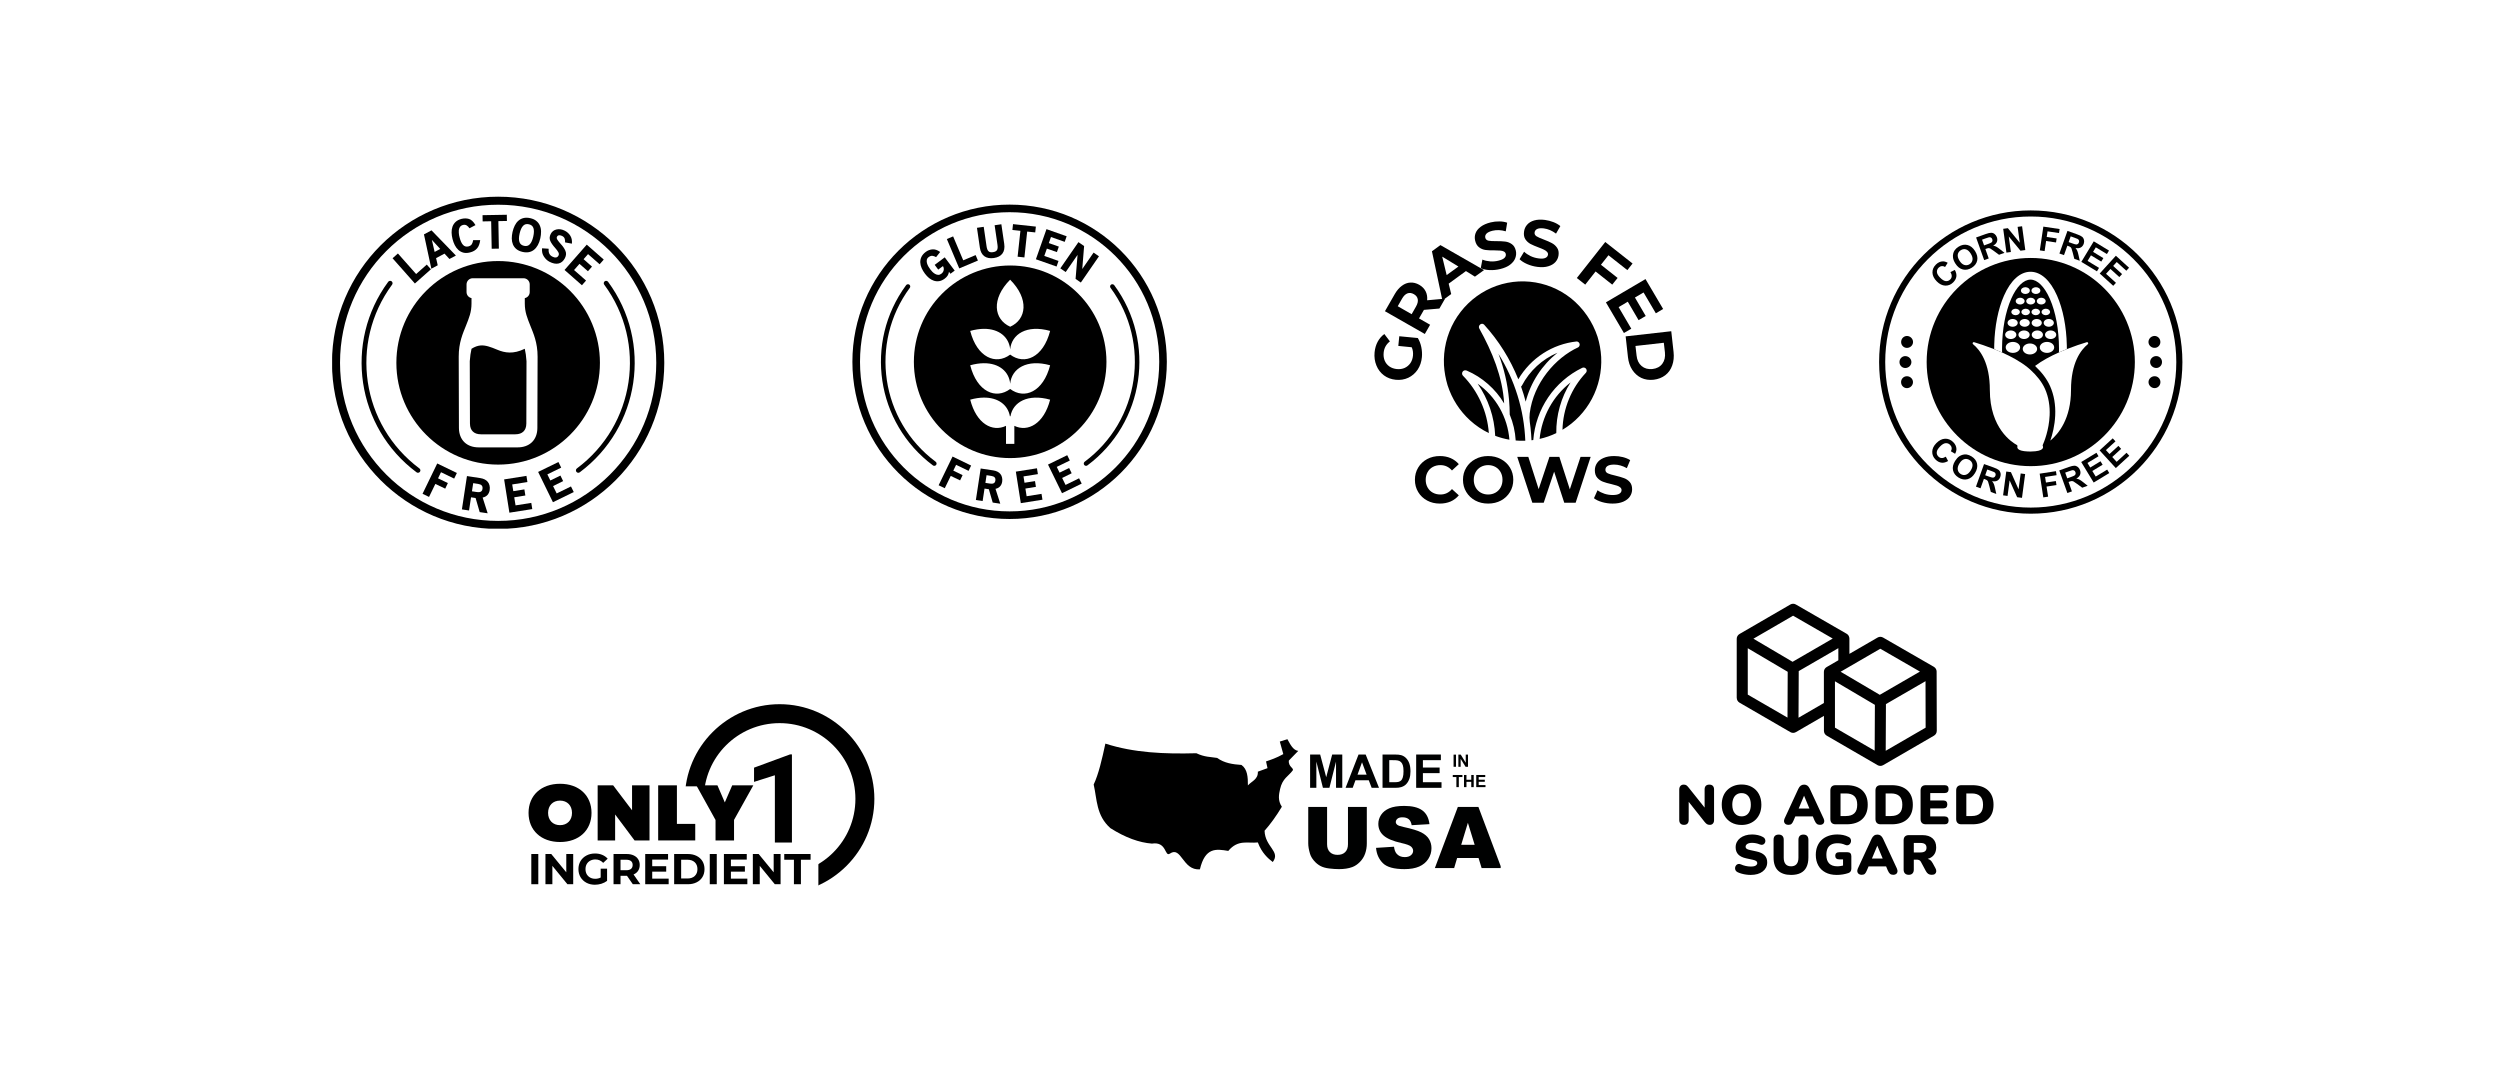 <svg xmlns="http://www.w3.org/2000/svg" xmlns:xlink="http://www.w3.org/1999/xlink" width="700" zoomAndPan="magnify" viewBox="0 0 525 225" height="300" preserveAspectRatio="xMidYMid meet" version="1.0"><defs><g/><clipPath id="279ca8acfd"><path d="M 274 169 L 288 169 L 288 182.758 L 274 182.758 Z M 274 169 " clip-rule="nonzero"/></clipPath><clipPath id="177597599d"><path d="M 288 169 L 301 169 L 301 182.758 L 288 182.758 Z M 288 169 " clip-rule="nonzero"/></clipPath><clipPath id="7d0a0211c7"><path d="M 301 169 L 315.141 169 L 315.141 182.758 L 301 182.758 Z M 301 169 " clip-rule="nonzero"/></clipPath><clipPath id="b1ada2ed3e"><path d="M 229.035 155.18 L 273 155.18 L 273 182.758 L 229.035 182.758 Z M 229.035 155.18 " clip-rule="nonzero"/></clipPath><clipPath id="e00d51b9d2"><path d="M 179.02 42.977 L 245.02 42.977 L 245.02 108.977 L 179.02 108.977 Z M 179.02 42.977 " clip-rule="nonzero"/></clipPath><clipPath id="b808f1d719"><path d="M 352.637 126.727 L 418.637 126.727 L 418.637 183.727 L 352.637 183.727 Z M 352.637 126.727 " clip-rule="nonzero"/></clipPath><clipPath id="e8ee106382"><path d="M 69.746 41.277 L 139.496 41.277 L 139.496 111.027 L 69.746 111.027 Z M 69.746 41.277 " clip-rule="nonzero"/></clipPath><clipPath id="765483003c"><path d="M 394.613 44.188 L 458.363 44.188 L 458.363 107.938 L 394.613 107.938 Z M 394.613 44.188 " clip-rule="nonzero"/></clipPath><clipPath id="1301cabeda"><path d="M 143.82 147.879 L 183.617 147.879 L 183.617 187.676 L 143.82 187.676 Z M 143.82 147.879 " clip-rule="nonzero"/></clipPath><clipPath id="4c2b1f7708"><path d="M 129.801 165.125 L 157.84 165.125 L 157.84 187.91 L 129.801 187.91 Z M 129.801 165.125 " clip-rule="nonzero"/></clipPath><clipPath id="9a93a535ad"><path d="M 143.82 179.145 L 171.859 179.145 L 171.859 187.91 L 143.82 187.91 Z M 143.82 179.145 " clip-rule="nonzero"/></clipPath><clipPath id="8704fab6eb"><path d="M 303 59 L 336.598 59 L 336.598 92.57 L 303 92.57 Z M 303 59 " clip-rule="nonzero"/></clipPath></defs><rect x="-52.5" width="630" fill="#ffffff" y="-22.5" height="270" fill-opacity="1"/><rect x="-52.5" width="630" fill="#ffffff" y="-22.5" height="270" fill-opacity="1"/><g clip-path="url(#279ca8acfd)"><path fill="#000101" d="M 283.074 169.461 L 287.031 169.461 L 287.031 177.109 C 287.031 177.867 286.914 178.582 286.676 179.258 C 286.441 179.93 286.07 180.52 285.566 181.023 C 285.062 181.527 284.531 181.883 283.977 182.086 C 283.207 182.371 282.281 182.516 281.203 182.516 C 280.578 182.516 279.895 182.473 279.156 182.383 C 278.418 182.297 277.801 182.125 277.305 181.863 C 276.809 181.605 276.355 181.234 275.945 180.758 C 275.531 180.277 275.25 179.785 275.098 179.277 C 274.855 178.461 274.73 177.738 274.73 177.109 L 274.73 169.461 L 278.688 169.461 L 278.688 177.289 C 278.688 177.992 278.883 178.539 279.27 178.93 C 279.66 179.324 280.195 179.52 280.887 179.52 C 281.57 179.52 282.105 179.328 282.492 178.941 C 282.879 178.551 283.074 178.004 283.074 177.289 Z M 283.074 169.461 " fill-opacity="1" fill-rule="nonzero"/></g><g clip-path="url(#177597599d)"><path fill="#000101" d="M 288.969 178.051 L 292.742 177.812 C 292.82 178.426 292.988 178.895 293.238 179.215 C 293.648 179.734 294.23 179.992 294.992 179.992 C 295.555 179.992 295.992 179.859 296.301 179.594 C 296.605 179.332 296.758 179.023 296.758 178.672 C 296.758 178.34 296.613 178.043 296.32 177.777 C 296.027 177.516 295.352 177.27 294.289 177.035 C 292.551 176.645 291.309 176.125 290.57 175.477 C 289.82 174.828 289.449 174.004 289.449 173 C 289.449 172.34 289.641 171.715 290.023 171.129 C 290.402 170.543 290.98 170.082 291.746 169.746 C 292.516 169.41 293.566 169.242 294.902 169.242 C 296.543 169.242 297.793 169.547 298.652 170.156 C 299.516 170.77 300.027 171.738 300.191 173.07 L 296.453 173.289 C 296.352 172.711 296.145 172.289 295.828 172.027 C 295.508 171.766 295.07 171.633 294.508 171.633 C 294.047 171.633 293.699 171.73 293.469 171.926 C 293.234 172.121 293.117 172.359 293.117 172.641 C 293.117 172.844 293.215 173.027 293.406 173.191 C 293.594 173.359 294.035 173.52 294.738 173.664 C 296.469 174.039 297.711 174.414 298.461 174.797 C 299.211 175.18 299.758 175.656 300.098 176.219 C 300.441 176.785 300.609 177.422 300.609 178.121 C 300.609 178.941 300.383 179.703 299.93 180.398 C 299.473 181.09 298.836 181.617 298.02 181.977 C 297.203 182.336 296.172 182.516 294.93 182.516 C 292.746 182.516 291.234 182.094 290.395 181.254 C 289.555 180.414 289.078 179.348 288.969 178.051 Z M 288.969 178.051 " fill-opacity="1" fill-rule="nonzero"/></g><g clip-path="url(#7d0a0211c7)"><path fill="#000101" d="M 310.496 180.18 L 305.996 180.18 L 305.371 182.297 L 301.32 182.297 L 306.145 169.461 L 310.469 169.461 L 315.293 182.297 L 311.141 182.297 Z M 309.676 177.402 L 308.258 172.789 L 306.855 177.402 Z M 309.676 177.402 " fill-opacity="1" fill-rule="nonzero"/></g><path fill="#000101" d="M 275.121 165.445 L 275.121 158.449 L 277.234 158.449 L 278.504 163.219 L 279.758 158.449 L 281.879 158.449 L 281.879 165.445 L 280.566 165.445 L 280.566 159.938 L 279.176 165.445 L 277.816 165.445 L 276.434 159.938 L 276.434 165.445 Z M 275.121 165.445 " fill-opacity="1" fill-rule="nonzero"/><path fill="#000101" d="M 289.59 165.445 L 288.051 165.445 L 287.441 163.855 L 284.645 163.855 L 284.066 165.445 L 282.57 165.445 L 285.293 158.449 L 286.789 158.449 Z M 286.988 162.676 L 286.023 160.078 L 285.078 162.676 Z M 286.988 162.676 " fill-opacity="1" fill-rule="nonzero"/><path fill="#000101" d="M 290.332 158.449 L 292.914 158.449 C 293.496 158.449 293.941 158.492 294.246 158.582 C 294.656 158.703 295.008 158.918 295.301 159.227 C 295.594 159.535 295.816 159.91 295.969 160.359 C 296.121 160.805 296.199 161.355 296.199 162.012 C 296.199 162.59 296.125 163.086 295.984 163.5 C 295.809 164.012 295.559 164.422 295.234 164.738 C 294.988 164.977 294.66 165.164 294.242 165.297 C 293.93 165.395 293.512 165.445 292.992 165.445 L 290.332 165.445 Z M 291.746 159.633 L 291.746 164.266 L 292.801 164.266 C 293.195 164.266 293.48 164.242 293.656 164.199 C 293.883 164.141 294.074 164.043 294.227 163.906 C 294.375 163.77 294.5 163.547 294.594 163.23 C 294.691 162.918 294.738 162.492 294.738 161.949 C 294.738 161.41 294.691 160.996 294.594 160.703 C 294.5 160.414 294.367 160.191 294.195 160.027 C 294.023 159.863 293.805 159.754 293.539 159.699 C 293.344 159.652 292.957 159.633 292.379 159.633 Z M 291.746 159.633 " fill-opacity="1" fill-rule="nonzero"/><path fill="#000101" d="M 297.395 165.445 L 297.395 158.449 L 302.582 158.449 L 302.582 159.633 L 298.809 159.633 L 298.809 161.184 L 302.32 161.184 L 302.32 162.359 L 298.809 162.359 L 298.809 164.266 L 302.719 164.266 L 302.719 165.445 Z M 297.395 165.445 " fill-opacity="1" fill-rule="nonzero"/><path fill="#000101" d="M 305.25 158.473 L 305.762 158.473 L 305.762 161.023 L 305.25 161.023 Z M 305.25 158.473 " fill-opacity="1" fill-rule="nonzero"/><path fill="#000101" d="M 306.258 161.023 L 306.258 158.473 L 306.762 158.473 L 307.805 160.176 L 307.805 158.473 L 308.281 158.473 L 308.281 161.023 L 307.766 161.023 L 306.738 159.359 L 306.738 161.023 Z M 306.258 161.023 " fill-opacity="1" fill-rule="nonzero"/><path fill="#000101" d="M 305.84 165.297 L 305.84 163.18 L 305.082 163.18 L 305.082 162.746 L 307.109 162.746 L 307.109 163.18 L 306.352 163.18 L 306.352 165.297 Z M 305.84 165.297 " fill-opacity="1" fill-rule="nonzero"/><path fill="#000101" d="M 307.441 165.297 L 307.441 162.746 L 307.957 162.746 L 307.957 163.75 L 308.965 163.75 L 308.965 162.746 L 309.48 162.746 L 309.48 165.297 L 308.965 165.297 L 308.965 164.184 L 307.957 164.184 L 307.957 165.297 Z M 307.441 165.297 " fill-opacity="1" fill-rule="nonzero"/><path fill="#000101" d="M 310.012 165.297 L 310.012 162.746 L 311.902 162.746 L 311.902 163.18 L 310.527 163.18 L 310.527 163.742 L 311.809 163.742 L 311.809 164.172 L 310.527 164.172 L 310.527 164.867 L 311.953 164.867 L 311.953 165.297 Z M 310.012 165.297 " fill-opacity="1" fill-rule="nonzero"/><g clip-path="url(#b1ada2ed3e)"><path fill="#000000" d="M 232.129 156.156 C 231.426 159.434 230.695 162.602 229.672 164.75 C 230.395 167.891 230.176 171.219 233.172 173.902 C 236.336 175.91 239.23 176.945 241.898 177.156 C 245.105 176.66 244.531 180.043 245.684 179.254 C 248.109 177.598 248.336 182.855 251.98 182.559 C 253.086 177.906 255.371 178.262 257.941 178.691 C 260.008 176.211 262.078 177.156 264.148 176.91 C 264.965 179.113 266.301 180.293 267.281 181.023 C 268.984 178.785 265.664 177.898 265.559 174.453 C 266.75 173.117 268 171.402 269.188 169.418 C 268.301 168.074 268.562 166.859 268.816 165.703 C 269.316 163.457 270.57 163.016 271.461 161.805 C 271.82 161.312 270.508 161.043 270.66 159.715 L 272.629 157.691 C 271.535 157.539 270.973 156.332 270.355 155.234 L 268.758 155.727 L 269.492 158.363 C 267.953 159.211 266.934 159.531 265.867 159.898 L 266.176 161.312 L 264.148 162.051 C 264.238 163.664 262.848 164.051 262.059 164.934 C 262.066 163.215 261.984 161.551 260.707 160.637 C 258.883 160.512 257.102 160.258 255.605 159.164 C 254.203 158.938 252.945 159.004 251.242 158.18 C 244.52 158.367 238.105 158.09 232.129 156.156 Z M 232.129 156.156 " fill-opacity="1" fill-rule="nonzero"/></g><path fill="#000000" d="M 190.637 59.688 C 190.492 59.699 190.363 59.773 190.281 59.887 C 181.434 71.902 183.953 88.812 195.91 97.73 C 196.121 97.891 196.43 97.848 196.586 97.637 C 196.746 97.422 196.703 97.121 196.484 96.961 C 184.941 88.352 182.512 72.051 191.055 60.453 C 191.301 60.125 191.047 59.656 190.637 59.688 Z M 190.637 59.688 " fill-opacity="1" fill-rule="evenodd"/><path fill="#000000" d="M 206.574 83.496 C 209.684 83.461 211.68 85.09 212.078 87.41 L 212.195 87.41 C 212.707 84.445 215.832 82.617 220.527 83.93 C 219.223 89.004 215.863 90.801 213.012 89.426 L 213.012 93.219 L 211.262 93.219 L 211.262 89.426 C 208.402 90.805 205.047 89.004 203.746 83.93 C 204.766 83.641 205.715 83.504 206.574 83.496 Z M 206.574 76.277 C 209.852 76.242 211.898 78.055 212.137 80.582 C 212.434 77.391 215.625 75.34 220.527 76.707 C 219.086 82.309 215.137 83.945 212.137 81.684 C 209.129 83.945 205.18 82.309 203.742 76.707 C 204.766 76.422 205.715 76.285 206.574 76.277 Z M 206.574 69.055 C 209.852 69.02 211.898 70.836 212.137 73.363 C 212.434 70.172 215.621 68.117 220.527 69.492 C 219.086 75.098 215.137 76.723 212.137 74.469 C 209.129 76.723 205.18 75.098 203.742 69.492 C 204.766 69.203 205.715 69.07 206.574 69.055 Z M 212.129 58.734 C 216.172 62.793 215.57 67.086 212.141 68.613 C 208.703 67.078 208.102 62.781 212.129 58.734 Z M 212.137 55.754 C 206.773 55.754 201.629 57.887 197.836 61.676 C 194.043 65.469 191.914 70.613 191.914 75.98 C 191.914 87.145 200.965 96.199 212.137 96.199 C 223.305 96.199 232.355 87.145 232.355 75.98 C 232.355 64.809 223.305 55.754 212.137 55.754 Z M 212.137 55.754 " fill-opacity="1" fill-rule="evenodd"/><g clip-path="url(#e00d51b9d2)"><path fill="#000000" d="M 212.016 44.562 C 229.379 44.562 243.438 58.609 243.438 75.977 C 243.438 93.336 229.379 107.391 212.016 107.391 C 194.656 107.391 180.602 93.336 180.602 75.977 C 180.602 58.609 194.656 44.562 212.016 44.562 Z M 212.016 42.969 C 193.797 42.969 179.004 57.75 179.004 75.977 C 179.004 94.195 193.793 108.988 212.016 108.988 C 230.242 108.988 245.035 94.195 245.035 75.977 C 245.035 57.75 230.242 42.969 212.016 42.969 Z M 212.016 42.969 " fill-opacity="1" fill-rule="evenodd"/></g><path fill="#000000" d="M 199.598 57.492 L 200.484 56.828 L 198.395 54.043 L 196.285 55.621 L 197.027 56.617 L 198.02 55.879 C 198.172 56.129 198.223 56.395 198.184 56.672 C 198.145 56.996 197.973 57.27 197.676 57.492 C 197.461 57.656 197.238 57.73 197.016 57.719 C 196.793 57.707 196.578 57.641 196.371 57.523 C 196.168 57.41 195.98 57.258 195.801 57.086 C 195.629 56.902 195.48 56.727 195.359 56.562 C 195.242 56.406 195.113 56.215 194.977 55.996 C 194.844 55.766 194.742 55.531 194.672 55.293 C 194.605 55.047 194.586 54.812 194.625 54.594 C 194.66 54.363 194.789 54.168 195.008 53.996 C 195.289 53.793 195.547 53.699 195.785 53.723 C 196.023 53.742 196.289 53.832 196.582 53.996 L 197.438 52.914 C 197.125 52.699 196.836 52.543 196.57 52.461 C 196.301 52.375 196.039 52.344 195.781 52.367 C 195.27 52.422 194.812 52.598 194.41 52.898 C 193.98 53.219 193.684 53.57 193.5 53.949 C 193.324 54.324 193.242 54.711 193.258 55.113 C 193.273 55.504 193.371 55.906 193.551 56.312 C 193.727 56.711 193.961 57.102 194.246 57.48 C 194.504 57.828 194.793 58.129 195.109 58.395 C 195.426 58.648 195.766 58.836 196.121 58.953 C 196.477 59.066 196.848 59.098 197.234 59.039 C 197.617 58.98 198.004 58.801 198.391 58.512 C 198.652 58.316 198.852 58.109 198.992 57.891 C 199.137 57.672 199.234 57.402 199.285 57.074 Z M 199.598 57.492 " fill-opacity="1" fill-rule="nonzero"/><path fill="#000000" d="M 201.441 56.367 L 205.363 54.715 L 204.883 53.566 L 202.277 54.668 L 200.156 49.641 L 198.836 50.195 Z M 201.441 56.367 " fill-opacity="1" fill-rule="nonzero"/><path fill="#000000" d="M 210.512 53.238 C 210.887 52.73 211.008 52.051 210.887 51.207 L 210.285 47.094 L 208.871 47.301 L 209.469 51.395 C 209.543 51.906 209.512 52.281 209.371 52.512 C 209.301 52.625 209.195 52.723 209.055 52.797 C 208.922 52.871 208.738 52.926 208.516 52.957 C 208.094 53.016 207.785 52.957 207.594 52.766 C 207.387 52.582 207.25 52.234 207.176 51.715 L 206.582 47.633 L 205.16 47.84 L 205.773 52.02 C 205.895 52.84 206.207 53.438 206.719 53.812 C 207.234 54.18 207.898 54.301 208.711 54.184 C 209.539 54.062 210.141 53.75 210.512 53.238 Z M 210.512 53.238 " fill-opacity="1" fill-rule="nonzero"/><path fill="#000000" d="M 215.707 48.629 L 217.398 48.809 L 217.531 47.586 L 212.734 47.066 L 212.605 48.293 L 214.285 48.473 L 213.699 53.906 L 215.125 54.062 Z M 215.707 48.629 " fill-opacity="1" fill-rule="nonzero"/><path fill="#000000" d="M 217.539 54.445 L 221.879 55.973 L 222.289 54.797 L 219.301 53.746 L 219.844 52.207 L 221.949 52.941 L 222.355 51.789 L 220.254 51.047 L 220.703 49.773 L 223.59 50.789 L 223.996 49.617 L 219.762 48.121 Z M 217.539 54.445 " fill-opacity="1" fill-rule="nonzero"/><path fill="#000000" d="M 225.871 58.57 L 226.977 59.336 L 230.781 53.824 L 229.656 53.043 L 227.273 56.496 L 227.664 51.668 L 226.473 50.848 L 222.668 56.355 L 223.793 57.133 L 226.289 53.52 Z M 225.871 58.57 " fill-opacity="1" fill-rule="nonzero"/><path fill="#000000" d="M 233.637 59.688 C 233.777 59.699 233.906 59.773 233.992 59.887 C 242.836 71.902 240.316 88.812 228.359 97.73 C 228.148 97.891 227.844 97.848 227.684 97.637 C 227.527 97.422 227.57 97.121 227.785 96.961 C 239.332 88.355 241.758 72.051 233.219 60.453 C 232.969 60.125 233.227 59.656 233.637 59.688 Z M 233.637 59.688 " fill-opacity="1" fill-rule="evenodd"/><path fill="#000000" d="M 200.781 97.613 L 203.398 98.879 L 203.938 97.766 L 200.035 95.875 L 197.113 101.906 L 198.402 102.527 L 199.656 99.941 L 201.621 100.883 L 202.145 99.777 L 200.191 98.832 Z M 200.781 97.613 " fill-opacity="1" fill-rule="nonzero"/><path fill="#000000" d="M 208.879 100.258 C 208.949 100.336 208.992 100.43 209.02 100.543 C 209.047 100.656 209.047 100.789 209.023 100.941 C 208.996 101.113 208.941 101.246 208.863 101.34 C 208.781 101.43 208.684 101.492 208.566 101.531 C 208.453 101.566 208.324 101.586 208.188 101.578 C 208.047 101.57 207.914 101.559 207.777 101.535 L 206.934 101.406 L 207.176 99.789 L 208.164 99.941 C 208.508 99.992 208.746 100.098 208.879 100.258 Z M 208.469 105.539 L 210.059 105.777 L 209.055 102.652 C 209.441 102.578 209.754 102.41 209.996 102.156 C 210.242 101.895 210.391 101.57 210.453 101.18 C 210.508 100.844 210.496 100.535 210.426 100.266 C 210.367 99.988 210.254 99.746 210.09 99.551 C 209.93 99.348 209.727 99.184 209.473 99.055 C 209.219 98.926 208.926 98.832 208.602 98.785 L 205.941 98.383 L 204.934 105.004 L 206.352 105.219 L 206.75 102.602 L 207.656 102.742 Z M 208.469 105.539 " fill-opacity="1" fill-rule="nonzero"/><path fill="#000000" d="M 214.371 105.66 L 218.918 104.938 L 218.719 103.711 L 215.59 104.211 L 215.336 102.598 L 217.543 102.238 L 217.352 101.031 L 215.145 101.379 L 214.934 100.047 L 217.957 99.566 L 217.762 98.34 L 213.328 99.043 Z M 214.371 105.66 " fill-opacity="1" fill-rule="nonzero"/><path fill="#000000" d="M 223.023 103.574 L 227.156 101.559 L 226.609 100.441 L 223.766 101.836 L 223.051 100.371 L 225.051 99.383 L 224.516 98.277 L 222.508 99.258 L 221.918 98.047 L 224.664 96.707 L 224.117 95.59 L 220.082 97.559 Z M 223.023 103.574 " fill-opacity="1" fill-rule="nonzero"/><g clip-path="url(#b808f1d719)"><path fill="#000000" d="M 359.695 165.035 C 359.863 165.219 359.953 165.461 359.953 165.781 L 359.953 172.242 C 359.953 172.527 359.871 172.766 359.715 172.945 C 359.559 173.125 359.344 173.219 359.082 173.219 C 358.82 173.219 358.609 173.172 358.461 173.074 C 358.309 172.977 358.148 172.816 357.969 172.602 L 354.625 168.383 L 354.625 172.195 C 354.625 172.52 354.543 172.77 354.375 172.953 C 354.207 173.133 353.961 173.219 353.637 173.219 C 353.312 173.219 353.062 173.133 352.895 172.953 C 352.727 172.77 352.641 172.52 352.641 172.195 L 352.641 165.828 C 352.641 165.496 352.727 165.234 352.895 165.047 C 353.062 164.863 353.293 164.77 353.578 164.77 C 353.816 164.77 354.008 164.816 354.148 164.914 C 354.289 165.016 354.445 165.172 354.613 165.387 L 357.969 169.594 L 357.969 165.781 C 357.969 165.461 358.047 165.219 358.215 165.035 C 358.387 164.855 358.629 164.77 358.953 164.77 C 359.277 164.77 359.527 164.855 359.695 165.035 Z M 365.734 173.242 C 364.902 173.242 364.176 173.062 363.555 172.707 C 362.934 172.352 362.449 171.852 362.094 171.215 C 361.738 170.578 361.566 169.832 361.566 168.988 C 361.566 168.34 361.664 167.766 361.863 167.246 C 362.059 166.727 362.344 166.285 362.715 165.918 C 363.086 165.551 363.527 165.258 364.039 165.055 C 364.547 164.852 365.113 164.746 365.734 164.746 C 366.562 164.746 367.289 164.922 367.914 165.277 C 368.543 165.633 369.031 166.121 369.371 166.758 C 369.715 167.391 369.887 168.133 369.887 168.988 C 369.887 169.625 369.789 170.207 369.594 170.727 C 369.395 171.242 369.109 171.691 368.746 172.066 C 368.379 172.438 367.938 172.73 367.426 172.934 C 366.918 173.137 366.355 173.242 365.734 173.242 Z M 364.305 170.789 C 364.652 171.223 365.129 171.438 365.734 171.438 C 366.145 171.438 366.492 171.336 366.777 171.145 C 367.062 170.953 367.281 170.672 367.438 170.305 C 367.598 169.938 367.672 169.5 367.672 168.988 C 367.672 168.227 367.504 167.629 367.16 167.199 C 366.816 166.77 366.344 166.551 365.734 166.551 C 365.332 166.551 364.984 166.645 364.695 166.84 C 364.402 167.031 364.176 167.305 364.02 167.672 C 363.863 168.039 363.781 168.477 363.781 168.988 C 363.781 169.758 363.957 170.359 364.305 170.789 Z M 381.055 172.312 L 380.691 171.449 L 377.016 171.449 L 376.648 172.312 C 376.516 172.633 376.379 172.859 376.23 173.004 C 376.086 173.148 375.859 173.219 375.559 173.219 C 375.32 173.219 375.117 173.16 374.957 173.047 C 374.793 172.93 374.695 172.77 374.652 172.574 C 374.613 172.375 374.652 172.152 374.758 171.902 L 377.648 165.656 C 377.789 165.352 377.957 165.129 378.16 164.984 C 378.363 164.84 378.594 164.77 378.867 164.77 C 379.141 164.77 379.359 164.84 379.559 164.984 C 379.754 165.129 379.922 165.352 380.062 165.656 L 382.965 171.902 C 383.082 172.152 383.121 172.375 383.086 172.578 C 383.051 172.781 382.961 172.941 382.801 173.051 C 382.645 173.16 382.449 173.219 382.211 173.219 C 381.914 173.219 381.684 173.145 381.516 173 C 381.344 172.852 381.195 172.621 381.062 172.312 Z M 377.723 169.793 L 379.977 169.793 L 378.863 167.125 L 378.84 167.125 Z M 391.062 172.023 C 390.684 172.379 390.215 172.648 389.664 172.828 C 389.113 173.012 388.473 173.102 387.754 173.102 L 385.488 173.102 C 385.125 173.102 384.852 173.012 384.66 172.816 C 384.469 172.625 384.375 172.352 384.375 171.984 L 384.375 166.004 C 384.375 165.637 384.469 165.363 384.66 165.172 C 384.852 164.98 385.125 164.887 385.488 164.887 L 387.754 164.887 C 389.176 164.887 390.277 165.242 391.055 165.957 C 391.832 166.676 392.223 167.684 392.223 168.988 C 392.223 169.648 392.125 170.23 391.926 170.738 C 391.73 171.242 391.438 171.668 391.062 172.023 Z M 390.016 168.988 C 390.016 168.191 389.82 167.594 389.426 167.207 C 389.031 166.816 388.434 166.621 387.625 166.621 L 386.512 166.621 L 386.512 171.367 L 387.625 171.367 C 388.039 171.367 388.391 171.312 388.688 171.215 C 388.984 171.117 389.234 170.965 389.43 170.773 C 389.629 170.578 389.773 170.336 389.871 170.039 C 389.969 169.742 390.016 169.391 390.016 168.988 Z M 400.535 172.023 C 400.156 172.379 399.688 172.648 399.137 172.828 C 398.582 173.012 397.945 173.102 397.227 173.102 L 394.961 173.102 C 394.598 173.102 394.324 173.012 394.133 172.816 C 393.941 172.625 393.848 172.352 393.848 171.984 L 393.848 166.004 C 393.848 165.637 393.941 165.363 394.133 165.172 C 394.324 164.98 394.598 164.887 394.961 164.887 L 397.227 164.887 C 398.648 164.887 399.75 165.242 400.527 165.957 C 401.305 166.676 401.695 167.684 401.695 168.988 C 401.695 169.648 401.598 170.23 401.398 170.738 C 401.203 171.242 400.91 171.668 400.535 172.023 Z M 399.488 168.988 C 399.488 168.191 399.293 167.594 398.898 167.207 C 398.504 166.816 397.906 166.621 397.098 166.621 L 395.984 166.621 L 395.984 171.367 L 397.098 171.367 C 397.512 171.367 397.863 171.312 398.16 171.215 C 398.457 171.117 398.707 170.965 398.902 170.773 C 399.102 170.578 399.246 170.336 399.344 170.039 C 399.441 169.742 399.488 169.391 399.488 168.988 Z M 408.379 166.539 C 408.641 166.539 408.844 166.473 408.992 166.324 C 409.137 166.18 409.203 165.977 409.203 165.703 C 409.203 165.426 409.137 165.234 408.992 165.094 C 408.844 164.957 408.641 164.887 408.379 164.887 L 404.434 164.887 C 404.07 164.887 403.797 164.98 403.605 165.172 C 403.414 165.363 403.32 165.637 403.32 166.004 L 403.32 171.984 C 403.32 172.352 403.414 172.625 403.605 172.816 C 403.797 173.012 404.07 173.102 404.434 173.102 L 408.379 173.102 C 408.641 173.102 408.844 173.035 408.992 172.895 C 409.137 172.754 409.203 172.551 409.203 172.277 C 409.203 172 409.137 171.809 408.992 171.664 C 408.844 171.52 408.641 171.449 408.379 171.449 L 405.352 171.449 L 405.352 169.758 L 408.113 169.758 C 408.387 169.758 408.59 169.688 408.73 169.543 C 408.867 169.398 408.938 169.191 408.938 168.93 C 408.938 168.668 408.867 168.453 408.73 168.312 C 408.59 168.172 408.387 168.102 408.113 168.102 L 405.352 168.102 L 405.352 166.539 Z M 418.641 168.988 C 418.641 169.648 418.543 170.23 418.348 170.738 C 418.148 171.242 417.859 171.668 417.48 172.023 C 417.105 172.379 416.633 172.648 416.082 172.828 C 415.531 173.012 414.895 173.102 414.172 173.102 L 411.91 173.102 C 411.543 173.102 411.27 173.012 411.078 172.816 C 410.887 172.625 410.797 172.352 410.797 171.984 L 410.797 166.004 C 410.797 165.637 410.887 165.363 411.078 165.172 C 411.27 164.98 411.543 164.887 411.91 164.887 L 414.172 164.887 C 415.594 164.887 416.699 165.242 417.477 165.957 C 418.254 166.676 418.641 167.684 418.641 168.988 Z M 416.438 168.988 C 416.438 168.191 416.238 167.594 415.844 167.207 C 415.449 166.816 414.852 166.621 414.047 166.621 L 412.93 166.621 L 412.93 171.367 L 414.047 171.367 C 414.457 171.367 414.812 171.312 415.109 171.215 C 415.402 171.117 415.652 170.965 415.852 170.773 C 416.047 170.578 416.191 170.336 416.293 170.039 C 416.391 169.742 416.438 169.391 416.438 168.988 Z M 368.871 178.805 L 367.527 178.512 C 367.172 178.441 366.922 178.348 366.785 178.238 C 366.645 178.129 366.574 177.988 366.574 177.824 C 366.574 177.66 366.625 177.516 366.73 177.395 C 366.836 177.27 366.988 177.172 367.191 177.102 C 367.395 177.031 367.637 176.996 367.922 176.996 C 368.184 176.996 368.453 177.027 368.734 177.078 C 369.012 177.129 369.266 177.211 369.5 177.312 C 369.738 177.41 369.945 177.441 370.121 177.398 C 370.293 177.359 370.434 177.27 370.539 177.137 C 370.645 177.004 370.707 176.852 370.723 176.684 C 370.742 176.512 370.711 176.344 370.633 176.176 C 370.551 176.004 370.422 175.879 370.242 175.785 C 369.941 175.605 369.582 175.469 369.168 175.375 C 368.758 175.281 368.344 175.238 367.945 175.238 C 367.434 175.238 366.965 175.301 366.539 175.434 C 366.117 175.57 365.75 175.75 365.449 175.984 C 365.148 176.215 364.91 176.496 364.742 176.82 C 364.57 177.148 364.484 177.516 364.484 177.93 C 364.484 178.543 364.664 179.043 365.023 179.426 C 365.383 179.812 365.941 180.086 366.691 180.25 L 368.047 180.539 C 368.414 180.617 368.664 180.711 368.809 180.82 C 368.953 180.93 369.023 181.07 369.023 181.25 C 369.023 181.445 368.918 181.613 368.715 181.758 C 368.512 181.902 368.16 181.973 367.652 181.973 C 367.324 181.973 366.969 181.934 366.598 181.852 C 366.227 181.77 365.895 181.66 365.598 181.52 C 365.371 181.422 365.176 181.391 364.996 181.445 C 364.816 181.496 364.676 181.59 364.566 181.734 C 364.457 181.879 364.391 182.043 364.367 182.223 C 364.344 182.406 364.375 182.586 364.461 182.754 C 364.547 182.926 364.695 183.062 364.902 183.164 C 365.141 183.281 365.414 183.379 365.723 183.465 C 366.027 183.555 366.348 183.617 366.68 183.664 C 367.008 183.711 367.336 183.734 367.652 183.734 C 368.184 183.734 368.652 183.668 369.074 183.547 C 369.5 183.426 369.859 183.246 370.168 183.004 C 370.477 182.766 370.707 182.488 370.871 182.168 C 371.031 181.844 371.113 181.477 371.113 181.078 C 371.113 180.477 370.926 179.992 370.555 179.613 C 370.184 179.234 369.621 178.965 368.871 178.805 Z M 378.715 175.262 C 378.387 175.262 378.125 175.352 377.945 175.539 C 377.766 175.727 377.672 176 377.672 176.355 L 377.672 180.109 C 377.672 180.715 377.539 181.168 377.27 181.473 C 377.004 181.777 376.621 181.926 376.129 181.926 C 375.633 181.926 375.238 181.777 374.98 181.473 C 374.719 181.168 374.582 180.715 374.582 180.109 L 374.582 176.355 C 374.582 176 374.492 175.727 374.305 175.539 C 374.121 175.352 373.859 175.262 373.527 175.262 C 373.195 175.262 372.914 175.352 372.727 175.539 C 372.539 175.727 372.449 176 372.449 176.355 L 372.449 180.086 C 372.449 180.699 372.527 181.234 372.688 181.688 C 372.844 182.145 373.082 182.523 373.387 182.82 C 373.695 183.117 374.086 183.344 374.543 183.5 C 375 183.66 375.531 183.734 376.129 183.734 C 376.922 183.734 377.59 183.602 378.129 183.332 C 378.672 183.062 379.078 182.656 379.348 182.113 C 379.621 181.57 379.762 180.895 379.762 180.086 L 379.762 176.355 C 379.762 176 379.668 175.727 379.488 175.539 C 379.309 175.352 379.047 175.262 378.715 175.262 Z M 387.945 178.965 L 386.238 178.965 C 385.965 178.965 385.762 179.031 385.617 179.16 C 385.473 179.285 385.402 179.473 385.402 179.723 C 385.402 179.957 385.473 180.137 385.617 180.273 C 385.762 180.406 385.965 180.469 386.238 180.469 L 387.039 180.469 L 387.039 181.766 C 386.887 181.805 386.742 181.836 386.598 181.855 C 386.324 181.902 386.074 181.926 385.844 181.926 C 385.082 181.926 384.508 181.723 384.121 181.32 C 383.73 180.918 383.535 180.32 383.535 179.527 C 383.535 178.996 383.621 178.551 383.789 178.184 C 383.957 177.816 384.219 177.543 384.566 177.359 C 384.914 177.172 385.352 177.078 385.879 177.078 C 386.18 177.078 386.465 177.105 386.73 177.164 C 387 177.223 387.25 177.305 387.48 177.418 C 387.707 177.516 387.902 177.543 388.078 177.492 C 388.254 177.441 388.398 177.34 388.508 177.195 C 388.617 177.051 388.688 176.879 388.711 176.695 C 388.734 176.508 388.711 176.332 388.629 176.164 C 388.555 175.992 388.422 175.867 388.234 175.773 C 387.84 175.57 387.441 175.43 387.039 175.352 C 386.641 175.277 386.246 175.238 385.855 175.238 C 385.141 175.238 384.508 175.34 383.945 175.547 C 383.383 175.75 382.914 176.039 382.523 176.406 C 382.137 176.773 381.84 177.223 381.629 177.754 C 381.422 178.285 381.316 178.875 381.316 179.527 C 381.316 180.367 381.492 181.102 381.832 181.73 C 382.176 182.359 382.676 182.848 383.332 183.203 C 383.988 183.559 384.781 183.734 385.715 183.734 C 386.152 183.734 386.574 183.699 387 183.629 C 387.422 183.559 387.812 183.461 388.176 183.336 C 388.387 183.262 388.535 183.141 388.637 182.98 C 388.734 182.824 388.781 182.625 388.781 182.395 L 388.781 179.805 C 388.781 179.527 388.711 179.316 388.57 179.176 C 388.434 179.035 388.223 178.965 387.945 178.965 Z M 398.344 182.395 C 398.461 182.645 398.504 182.867 398.469 183.07 C 398.434 183.273 398.34 183.43 398.184 183.543 C 398.027 183.652 397.828 183.711 397.59 183.711 C 397.297 183.711 397.062 183.637 396.895 183.488 C 396.727 183.344 396.574 183.109 396.441 182.801 L 396.078 181.938 L 392.402 181.938 L 392.035 182.801 C 391.902 183.121 391.766 183.348 391.617 183.496 C 391.473 183.641 391.246 183.711 390.945 183.711 C 390.707 183.711 390.504 183.652 390.344 183.535 C 390.18 183.418 390.082 183.262 390.039 183.062 C 390 182.867 390.039 182.645 390.145 182.395 L 393.035 176.145 C 393.176 175.844 393.344 175.621 393.547 175.477 C 393.75 175.328 393.98 175.262 394.254 175.262 C 394.527 175.262 394.746 175.328 394.945 175.477 C 395.141 175.621 395.309 175.844 395.449 176.145 L 398.352 182.395 Z M 393.109 180.285 L 395.363 180.285 L 394.246 177.613 L 394.227 177.613 Z M 406.438 182.312 C 406.57 182.547 406.629 182.766 406.617 182.977 C 406.605 183.188 406.523 183.359 406.371 183.5 C 406.223 183.641 405.988 183.711 405.672 183.711 C 405.375 183.711 405.137 183.648 404.945 183.523 C 404.754 183.402 404.586 183.203 404.441 182.941 L 403.383 180.973 C 403.289 180.809 403.176 180.691 403.031 180.629 C 402.883 180.562 402.723 180.527 402.535 180.527 L 401.898 180.527 L 401.898 182.613 C 401.898 182.957 401.805 183.227 401.625 183.418 C 401.445 183.613 401.184 183.711 400.84 183.711 C 400.5 183.711 400.227 183.613 400.039 183.418 C 399.855 183.227 399.762 182.957 399.762 182.613 L 399.762 176.473 C 399.762 176.117 399.855 175.844 400.047 175.656 C 400.238 175.469 400.504 175.375 400.852 175.375 L 403.707 175.375 C 404.633 175.375 405.34 175.605 405.844 176.059 C 406.348 176.512 406.598 177.141 406.598 177.953 C 406.598 178.484 406.488 178.938 406.262 179.316 C 406.035 179.695 405.711 179.992 405.277 180.195 C 405.137 180.262 404.984 180.312 404.828 180.359 C 404.969 180.398 405.105 180.457 405.23 180.535 C 405.484 180.691 405.699 180.938 405.867 181.262 Z M 404.25 178.77 C 404.465 178.605 404.566 178.355 404.566 178.023 C 404.566 177.691 404.465 177.43 404.25 177.266 C 404.035 177.102 403.727 177.02 403.312 177.02 L 401.898 177.02 L 401.898 179.012 L 403.312 179.012 C 403.727 179.012 404.035 178.93 404.25 178.77 Z M 364.711 146.539 L 364.711 134.148 C 364.711 133.734 364.934 133.348 365.293 133.141 L 375.973 126.945 C 376.332 126.734 376.773 126.734 377.133 126.945 L 387.789 133.086 C 387.789 133.086 387.812 133.105 387.824 133.109 C 387.887 133.152 387.945 133.191 387.996 133.242 C 388.016 133.262 388.031 133.273 388.051 133.289 C 388.113 133.355 388.172 133.43 388.219 133.512 C 388.266 133.594 388.301 133.68 388.32 133.77 C 388.328 133.793 388.332 133.816 388.34 133.84 C 388.355 133.91 388.363 133.977 388.367 134.047 C 388.367 134.066 388.375 134.078 388.375 134.094 L 388.375 137.312 C 388.375 137.312 394.289 133.887 394.289 133.887 C 394.648 133.676 395.09 133.676 395.449 133.887 L 406.105 140.027 C 406.105 140.027 406.129 140.051 406.145 140.059 C 406.203 140.094 406.258 140.141 406.309 140.184 C 406.328 140.203 406.348 140.219 406.367 140.238 C 406.426 140.301 406.477 140.367 406.523 140.441 C 406.523 140.441 406.531 140.449 406.535 140.453 C 406.582 140.535 406.617 140.621 406.641 140.703 C 406.645 140.727 406.652 140.75 406.656 140.773 C 406.676 140.844 406.68 140.914 406.688 140.984 C 406.688 141 406.691 141.012 406.691 141.031 L 406.723 153.473 C 406.723 153.895 406.5 154.277 406.141 154.488 L 395.457 160.684 C 395.273 160.789 395.078 160.84 394.875 160.84 C 394.672 160.84 394.473 160.789 394.293 160.684 L 383.609 154.488 C 383.25 154.277 383.027 153.895 383.027 153.48 L 383.027 150.332 L 377.137 153.746 C 376.957 153.852 376.754 153.906 376.559 153.906 C 376.359 153.906 376.156 153.852 375.977 153.746 L 365.297 147.559 C 364.938 147.348 364.719 146.965 364.719 146.551 Z M 367.031 145.867 L 375.375 150.699 L 375.418 141.078 L 367.031 136.129 Z M 385.34 152.805 L 393.68 157.641 L 393.727 148.02 L 385.34 143.07 Z M 404.383 152.805 L 404.359 143.047 L 396.047 147.859 L 396 157.664 Z M 387.871 140.289 C 387.871 140.289 387.848 140.301 387.84 140.309 L 386.527 141.066 L 394.754 145.914 L 403.188 141.031 L 394.863 136.234 Z M 386.051 138.652 L 386.051 136.113 C 386.051 136.113 377.734 140.926 377.734 140.926 L 377.688 150.723 L 383.016 147.633 L 383.016 141.09 C 383.016 140.676 383.238 140.285 383.598 140.082 L 386.051 138.66 Z M 368.219 134.129 L 376.441 138.98 L 384.875 134.094 L 376.547 129.297 Z M 368.219 134.129 " fill-opacity="1" fill-rule="nonzero"/></g><path fill="#000000" d="M 81.883 58.977 C 81.734 58.988 81.602 59.066 81.516 59.188 C 72.168 71.883 74.832 89.754 87.469 99.18 C 87.691 99.352 88.012 99.305 88.184 99.082 C 88.352 98.855 88.305 98.535 88.07 98.367 C 75.871 89.27 73.309 72.043 82.332 59.785 C 82.598 59.438 82.32 58.934 81.883 58.977 Z M 81.883 58.977 " fill-opacity="1" fill-rule="evenodd"/><path fill="#000000" d="M 100.914 72.547 C 100.301 72.602 99.699 72.816 99.02 73.242 C 98.848 73.992 98.715 74.836 98.652 75.855 L 98.691 88.93 C 98.695 89.734 98.926 90.266 99.305 90.625 C 99.676 90.984 100.227 91.203 101 91.203 L 108.219 91.203 C 108.988 91.203 109.547 90.984 109.918 90.625 C 110.289 90.266 110.527 89.734 110.531 88.93 L 110.566 75.855 C 110.504 74.836 110.371 73.992 110.203 73.242 C 107.793 74.422 106.004 74.102 104.465 73.457 C 102.984 72.836 101.934 72.465 100.914 72.547 Z M 99.277 58.43 L 109.941 58.43 C 110.664 58.43 111.242 59.012 111.242 59.73 L 111.242 61.332 C 111.242 61.965 110.801 62.484 110.207 62.605 L 110.207 63.738 C 110.207 65.566 110.734 66.781 111.363 68.379 C 111.996 69.977 112.902 71.91 112.895 74.914 L 112.848 89.871 C 112.848 91.094 112.449 92.152 111.695 92.875 C 110.941 93.598 109.887 93.949 108.719 93.949 L 100.504 93.949 C 99.332 93.949 98.281 93.598 97.531 92.875 C 96.777 92.152 96.379 91.094 96.375 89.871 L 96.332 74.91 C 96.32 71.91 97.223 69.977 97.859 68.379 C 98.488 66.781 99.016 65.562 99.016 63.738 L 99.016 62.605 C 98.422 62.484 97.973 61.965 97.973 61.332 L 97.973 59.73 C 97.977 59.012 98.555 58.43 99.277 58.43 Z M 104.609 54.82 C 92.805 54.82 83.238 64.391 83.238 76.195 C 83.238 87.992 92.809 97.566 104.609 97.566 C 116.414 97.566 125.977 87.996 125.984 76.195 C 125.984 70.523 123.73 65.086 119.723 61.078 C 115.711 57.074 110.277 54.82 104.609 54.82 Z M 104.609 54.82 " fill-opacity="1" fill-rule="evenodd"/><g clip-path="url(#e8ee106382)"><path fill="#000000" d="M 104.609 42.992 C 122.957 42.992 137.816 57.84 137.816 76.191 C 137.816 94.535 122.957 109.391 104.609 109.391 C 86.262 109.391 71.406 94.535 71.406 76.191 C 71.406 57.84 86.266 42.992 104.609 42.992 Z M 104.609 41.305 C 85.352 41.305 69.719 56.93 69.719 76.188 C 69.719 95.445 85.352 111.078 104.609 111.078 C 123.867 111.078 139.5 95.445 139.5 76.188 C 139.5 56.93 123.871 41.305 104.609 41.305 Z M 104.609 41.305 " fill-opacity="1" fill-rule="evenodd"/></g><path fill="#000000" d="M 127.336 58.977 C 127.484 58.988 127.617 59.066 127.703 59.188 C 137.051 71.883 134.395 89.754 121.754 99.18 C 121.531 99.352 121.211 99.309 121.043 99.082 C 120.875 98.855 120.922 98.535 121.152 98.367 C 133.355 89.27 135.918 72.043 126.895 59.785 C 126.629 59.438 126.898 58.945 127.336 58.977 Z M 127.336 58.977 " fill-opacity="1" fill-rule="evenodd"/><path fill="#000000" d="M 92.609 99.164 L 95.375 100.504 L 95.945 99.324 L 91.82 97.328 L 88.734 103.695 L 90.098 104.355 L 91.422 101.625 L 93.496 102.617 L 94.051 101.445 L 91.988 100.449 Z M 92.609 99.164 " fill-opacity="1" fill-rule="nonzero"/><path fill="#000000" d="M 101.168 101.957 C 101.242 102.035 101.289 102.141 101.316 102.262 C 101.344 102.375 101.344 102.52 101.32 102.684 C 101.293 102.863 101.238 103.004 101.148 103.102 C 101.062 103.195 100.961 103.262 100.844 103.301 C 100.715 103.344 100.582 103.359 100.438 103.355 C 100.289 103.348 100.145 103.332 100.004 103.309 L 99.109 103.176 L 99.371 101.461 L 100.41 101.621 C 100.777 101.676 101.027 101.785 101.168 101.957 Z M 100.734 107.543 L 102.41 107.793 L 101.352 104.484 C 101.762 104.406 102.09 104.234 102.348 103.965 C 102.605 103.691 102.766 103.344 102.832 102.93 C 102.887 102.57 102.875 102.25 102.801 101.961 C 102.738 101.672 102.621 101.418 102.445 101.207 C 102.277 100.996 102.062 100.824 101.793 100.684 C 101.523 100.551 101.219 100.453 100.875 100.402 L 98.062 99.973 L 97 106.973 L 98.496 107.203 L 98.918 104.434 L 99.875 104.582 Z M 100.734 107.543 " fill-opacity="1" fill-rule="nonzero"/><path fill="#000000" d="M 106.973 107.664 L 111.777 106.906 L 111.57 105.609 L 108.266 106.129 L 107.988 104.43 L 110.324 104.055 L 110.121 102.773 L 107.793 103.145 L 107.562 101.734 L 110.758 101.23 L 110.555 99.934 L 105.867 100.676 Z M 106.973 107.664 " fill-opacity="1" fill-rule="nonzero"/><path fill="#000000" d="M 116.117 105.465 L 120.488 103.332 L 119.906 102.152 L 116.902 103.621 L 116.145 102.074 L 118.258 101.031 L 117.691 99.867 L 115.57 100.902 L 114.945 99.621 L 117.852 98.199 L 117.273 97.023 L 113.008 99.105 Z M 116.117 105.465 " fill-opacity="1" fill-rule="nonzero"/><path fill="#000000" d="M 87.125 59.535 L 90.496 56.551 L 89.621 55.566 L 87.387 57.547 L 83.562 53.23 L 82.438 54.234 Z M 87.125 59.535 " fill-opacity="1" fill-rule="nonzero"/><path fill="#000000" d="M 90.688 50.367 L 92.445 52.277 L 91.273 52.906 Z M 94.383 54.387 L 95.738 53.664 L 90.613 48.371 L 89.031 49.219 L 90.582 56.43 L 91.922 55.711 L 91.578 54.207 L 93.348 53.262 Z M 94.383 54.387 " fill-opacity="1" fill-rule="nonzero"/><path fill="#000000" d="M 100.195 52.145 C 100.371 51.934 100.512 51.695 100.609 51.418 C 100.715 51.145 100.793 50.816 100.84 50.43 L 99.363 50.422 C 99.336 50.586 99.301 50.738 99.258 50.883 C 99.215 51.02 99.16 51.148 99.09 51.266 C 99.02 51.379 98.926 51.469 98.812 51.555 C 98.699 51.633 98.555 51.699 98.375 51.746 C 97.926 51.855 97.547 51.758 97.258 51.449 C 96.949 51.129 96.703 50.602 96.516 49.867 C 96.484 49.734 96.445 49.586 96.41 49.41 C 96.383 49.246 96.359 49.074 96.348 48.902 C 96.336 48.719 96.336 48.543 96.348 48.371 C 96.371 48.195 96.414 48.031 96.473 47.887 C 96.535 47.734 96.625 47.605 96.738 47.492 C 96.859 47.383 97.012 47.297 97.191 47.25 C 97.516 47.168 97.781 47.199 98.004 47.34 C 98.223 47.48 98.418 47.68 98.586 47.938 L 99.852 47.273 C 99.633 46.902 99.414 46.617 99.191 46.41 C 98.973 46.199 98.742 46.055 98.488 45.98 C 98 45.832 97.477 45.828 96.918 45.965 C 96.398 46.102 95.992 46.309 95.684 46.598 C 95.379 46.879 95.156 47.219 95.02 47.609 C 94.887 47.992 94.824 48.406 94.836 48.855 C 94.848 49.301 94.914 49.746 95.031 50.195 C 95.145 50.652 95.305 51.082 95.504 51.48 C 95.707 51.875 95.957 52.211 96.262 52.488 C 96.559 52.758 96.91 52.949 97.316 53.055 C 97.727 53.156 98.184 53.148 98.699 53.012 C 99.352 52.852 99.852 52.559 100.195 52.145 Z M 100.195 52.145 " fill-opacity="1" fill-rule="nonzero"/><path fill="#000000" d="M 104.656 46.434 L 106.453 46.402 L 106.43 45.098 L 101.332 45.188 L 101.355 46.496 L 103.145 46.461 L 103.254 52.238 L 104.762 52.211 Z M 104.656 46.434 " fill-opacity="1" fill-rule="nonzero"/><path fill="#000000" d="M 112.023 47.898 C 112.168 48.336 112.156 48.934 111.984 49.688 C 111.812 50.441 111.566 50.984 111.242 51.312 C 110.938 51.633 110.535 51.738 110.039 51.625 C 109.543 51.512 109.223 51.242 109.082 50.82 C 108.934 50.383 108.949 49.789 109.121 49.035 C 109.293 48.277 109.539 47.742 109.859 47.41 C 110.168 47.09 110.57 46.98 111.07 47.098 C 111.566 47.211 111.883 47.48 112.023 47.898 Z M 112.137 52.457 C 112.77 51.953 113.219 51.145 113.469 50.027 C 113.578 49.547 113.625 49.086 113.621 48.637 C 113.621 48.18 113.539 47.766 113.375 47.387 C 113.223 47.012 112.98 46.684 112.652 46.418 C 112.332 46.137 111.902 45.941 111.363 45.816 C 110.824 45.695 110.352 45.688 109.934 45.793 C 109.52 45.895 109.164 46.086 108.852 46.359 C 108.547 46.629 108.293 46.969 108.094 47.379 C 107.895 47.781 107.746 48.219 107.633 48.699 C 107.527 49.172 107.473 49.641 107.473 50.094 C 107.48 50.547 107.562 50.961 107.719 51.34 C 107.879 51.719 108.121 52.043 108.453 52.316 C 108.781 52.586 109.215 52.785 109.754 52.906 C 110.695 53.117 111.492 52.969 112.137 52.457 Z M 112.137 52.457 " fill-opacity="1" fill-rule="nonzero"/><path fill="#000000" d="M 117.297 55.336 C 117.867 55.203 118.309 54.828 118.629 54.215 C 118.922 53.648 118.949 53.109 118.703 52.602 C 118.48 52.117 118.168 51.664 117.773 51.254 C 117.5 50.957 117.266 50.668 117.074 50.379 C 116.984 50.234 116.93 50.113 116.914 50 C 116.906 49.898 116.918 49.801 116.965 49.719 C 117.023 49.609 117.09 49.531 117.172 49.48 C 117.262 49.43 117.355 49.402 117.449 49.402 C 117.551 49.398 117.652 49.41 117.75 49.441 C 117.859 49.469 117.961 49.504 118.047 49.551 C 118.332 49.699 118.508 49.887 118.578 50.117 C 118.66 50.348 118.688 50.605 118.664 50.902 L 120.105 51.168 C 120.129 50.816 120.117 50.508 120.059 50.242 C 120.004 49.98 119.906 49.738 119.773 49.516 C 119.5 49.07 119.121 48.715 118.625 48.461 C 118.035 48.152 117.457 48.062 116.895 48.18 C 116.328 48.301 115.918 48.617 115.66 49.113 C 115.395 49.621 115.359 50.109 115.551 50.57 C 115.73 51 116.082 51.512 116.609 52.098 C 116.879 52.395 117.086 52.684 117.246 52.961 C 117.383 53.211 117.402 53.445 117.293 53.652 C 117.223 53.793 117.133 53.898 117.031 53.965 C 116.934 54.031 116.828 54.066 116.707 54.074 C 116.598 54.086 116.477 54.07 116.359 54.035 C 116.23 53.996 116.113 53.949 115.988 53.887 C 115.824 53.801 115.684 53.699 115.57 53.582 C 115.465 53.465 115.387 53.336 115.328 53.203 C 115.27 53.062 115.234 52.914 115.215 52.758 C 115.199 52.594 115.199 52.418 115.211 52.234 L 113.832 52.141 C 113.801 52.516 113.82 52.844 113.887 53.125 C 113.957 53.406 114.078 53.664 114.242 53.91 C 114.551 54.375 114.93 54.73 115.387 54.969 C 116.098 55.336 116.734 55.461 117.297 55.336 Z M 117.297 55.336 " fill-opacity="1" fill-rule="nonzero"/><path fill="#000000" d="M 118.551 56.691 L 122.203 59.902 L 123.07 58.914 L 120.551 56.707 L 121.691 55.41 L 123.469 56.961 L 124.32 55.988 L 122.551 54.43 L 123.488 53.363 L 125.922 55.496 L 126.785 54.508 L 123.219 51.375 Z M 118.551 56.691 " fill-opacity="1" fill-rule="nonzero"/><g clip-path="url(#765483003c)"><path fill="#000000" d="M 426.457 107.875 C 408.898 107.875 394.613 93.59 394.613 76.031 C 394.613 58.473 408.898 44.188 426.457 44.188 C 444.016 44.188 458.305 58.473 458.305 76.031 C 458.305 93.59 444.016 107.875 426.457 107.875 Z M 426.457 45.465 C 409.605 45.465 395.895 59.18 395.895 76.031 C 395.895 92.883 409.605 106.594 426.457 106.594 C 443.312 106.594 457.023 92.883 457.023 76.031 C 457.023 59.18 443.312 45.465 426.457 45.465 Z M 426.457 45.465 " fill-opacity="1" fill-rule="nonzero"/></g><path fill="#000000" d="M 452.602 73.043 C 451.914 73.117 451.301 72.652 451.195 72.008 C 451.09 71.367 451.523 70.727 452.195 70.578 C 452.871 70.426 453.543 70.883 453.66 71.602 C 453.781 72.324 453.285 72.973 452.602 73.043 Z M 452.602 73.043 " fill-opacity="1" fill-rule="nonzero"/><path fill="#000000" d="M 452.746 77.277 C 452.055 77.238 451.527 76.684 451.523 76.031 C 451.523 75.379 452.051 74.816 452.742 74.777 C 453.43 74.738 454.023 75.297 454.023 76.027 C 454.027 76.754 453.434 77.316 452.746 77.277 Z M 452.746 77.277 " fill-opacity="1" fill-rule="nonzero"/><path fill="#000000" d="M 452.211 81.48 C 451.535 81.332 451.102 80.695 451.203 80.051 C 451.309 79.41 451.922 78.941 452.609 79.012 C 453.293 79.082 453.789 79.73 453.672 80.449 C 453.559 81.172 452.883 81.629 452.211 81.48 Z M 452.211 81.48 " fill-opacity="1" fill-rule="nonzero"/><path fill="#000000" d="M 400.316 73.051 C 399.629 72.977 399.137 72.328 399.254 71.609 C 399.375 70.887 400.047 70.434 400.719 70.582 C 401.395 70.734 401.828 71.371 401.723 72.016 C 401.617 72.656 401.004 73.121 400.316 73.051 Z M 400.316 73.051 " fill-opacity="1" fill-rule="nonzero"/><path fill="#000000" d="M 400.172 77.281 C 399.484 77.32 398.891 76.762 398.891 76.031 C 398.891 75.301 399.484 74.742 400.176 74.785 C 400.863 74.824 401.391 75.383 401.395 76.035 C 401.391 76.688 400.863 77.246 400.172 77.281 Z M 400.172 77.281 " fill-opacity="1" fill-rule="nonzero"/><path fill="#000000" d="M 400.707 81.484 C 400.031 81.633 399.359 81.176 399.242 80.457 C 399.125 79.734 399.621 79.09 400.309 79.016 C 400.996 78.945 401.605 79.414 401.711 80.055 C 401.816 80.699 401.383 81.336 400.707 81.484 Z M 400.707 81.484 " fill-opacity="1" fill-rule="nonzero"/><path fill="#000000" d="M 426.457 97.891 C 414.402 97.891 404.598 88.086 404.598 76.031 C 404.598 63.977 414.402 54.172 426.457 54.172 C 438.512 54.172 448.32 63.977 448.32 76.031 C 448.32 88.086 438.512 97.891 426.457 97.891 Z M 426.457 97.891 " fill-opacity="1" fill-rule="nonzero"/><path fill="#000000" d="M 409.59 57.148 L 410.512 56.68 C 410.789 57.176 410.898 57.645 410.836 58.082 C 410.773 58.52 410.547 58.926 410.164 59.309 C 409.688 59.777 409.133 60 408.508 59.98 C 407.879 59.957 407.285 59.664 406.727 59.098 C 406.137 58.5 405.836 57.883 405.816 57.25 C 405.797 56.613 406.043 56.051 406.543 55.555 C 406.984 55.121 407.469 54.898 407.996 54.887 C 408.312 54.879 408.652 54.977 409.016 55.184 L 408.469 56.062 C 408.242 55.922 408.008 55.859 407.77 55.887 C 407.527 55.91 407.312 56.02 407.117 56.207 C 406.852 56.473 406.73 56.781 406.754 57.133 C 406.777 57.488 407 57.879 407.422 58.309 C 407.867 58.762 408.27 59.004 408.621 59.035 C 408.977 59.066 409.285 58.953 409.543 58.695 C 409.738 58.504 409.844 58.281 409.859 58.02 C 409.879 57.762 409.789 57.473 409.59 57.148 Z M 409.59 57.148 " fill-opacity="1" fill-rule="nonzero"/><path fill="#000000" d="M 410.629 55.344 C 410.355 54.91 410.191 54.504 410.137 54.125 C 410.098 53.848 410.105 53.57 410.168 53.289 C 410.227 53.012 410.328 52.77 410.477 52.559 C 410.672 52.277 410.941 52.031 411.289 51.812 C 411.918 51.418 412.547 51.293 413.168 51.449 C 413.789 51.602 414.32 52.023 414.758 52.719 C 415.191 53.41 415.344 54.066 415.215 54.691 C 415.082 55.316 414.703 55.824 414.078 56.219 C 413.441 56.617 412.816 56.742 412.199 56.59 C 411.578 56.438 411.059 56.023 410.629 55.344 Z M 411.5 54.754 C 411.805 55.238 412.145 55.535 412.527 55.645 C 412.906 55.754 413.27 55.699 413.613 55.484 C 413.957 55.27 414.16 54.965 414.223 54.582 C 414.289 54.195 414.164 53.754 413.855 53.258 C 413.547 52.77 413.211 52.473 412.844 52.367 C 412.477 52.262 412.117 52.32 411.762 52.543 C 411.406 52.766 411.199 53.066 411.133 53.449 C 411.07 53.828 411.191 54.266 411.5 54.754 Z M 411.5 54.754 " fill-opacity="1" fill-rule="nonzero"/><path fill="#000000" d="M 416.676 54.621 L 414.98 49.871 L 416.996 49.148 C 417.504 48.969 417.887 48.879 418.148 48.883 C 418.41 48.887 418.648 48.973 418.863 49.141 C 419.078 49.309 419.238 49.535 419.34 49.812 C 419.465 50.172 419.465 50.504 419.34 50.809 C 419.215 51.117 418.953 51.375 418.559 51.582 C 418.809 51.629 419.027 51.703 419.211 51.797 C 419.398 51.895 419.672 52.086 420.035 52.375 L 420.945 53.094 L 419.797 53.504 L 418.734 52.719 C 418.355 52.438 418.105 52.266 417.98 52.199 C 417.855 52.137 417.738 52.105 417.621 52.105 C 417.508 52.105 417.34 52.145 417.121 52.227 L 416.926 52.293 L 417.633 54.277 Z M 416.656 51.535 L 417.363 51.281 C 417.824 51.117 418.105 50.996 418.207 50.918 C 418.305 50.836 418.371 50.738 418.402 50.621 C 418.434 50.5 418.422 50.371 418.371 50.23 C 418.316 50.07 418.227 49.957 418.105 49.887 C 417.984 49.82 417.844 49.801 417.68 49.832 C 417.598 49.848 417.363 49.926 416.973 50.062 L 416.227 50.332 Z M 416.656 51.535 " fill-opacity="1" fill-rule="nonzero"/><path fill="#000000" d="M 421.348 53.047 L 420.672 48.051 L 421.652 47.918 L 424.152 50.977 L 423.699 47.641 L 424.637 47.516 L 425.312 52.512 L 424.301 52.648 L 421.844 49.664 L 422.285 52.922 Z M 421.348 53.047 " fill-opacity="1" fill-rule="nonzero"/><path fill="#000000" d="M 428.363 52.578 L 429.102 47.59 L 432.52 48.098 L 432.395 48.941 L 429.984 48.582 L 429.809 49.766 L 431.891 50.074 L 431.766 50.918 L 429.684 50.609 L 429.367 52.727 Z M 428.363 52.578 " fill-opacity="1" fill-rule="nonzero"/><path fill="#000000" d="M 432.477 53.238 L 434.168 48.488 L 436.188 49.207 C 436.695 49.387 437.051 49.562 437.25 49.73 C 437.449 49.898 437.578 50.113 437.641 50.383 C 437.699 50.648 437.68 50.922 437.582 51.203 C 437.453 51.562 437.242 51.816 436.953 51.977 C 436.66 52.133 436.293 52.168 435.855 52.078 C 436.02 52.273 436.145 52.469 436.227 52.66 C 436.309 52.855 436.402 53.176 436.5 53.625 L 436.75 54.762 L 435.602 54.352 L 435.277 53.07 C 435.16 52.613 435.074 52.32 435.02 52.191 C 434.961 52.062 434.891 51.965 434.801 51.891 C 434.711 51.82 434.559 51.746 434.336 51.668 L 434.145 51.598 L 433.438 53.578 Z M 434.414 50.84 L 435.121 51.09 C 435.582 51.258 435.879 51.34 436.004 51.34 C 436.133 51.344 436.246 51.309 436.348 51.234 C 436.445 51.164 436.52 51.055 436.57 50.914 C 436.629 50.754 436.629 50.609 436.582 50.48 C 436.531 50.352 436.434 50.246 436.285 50.168 C 436.211 50.129 435.98 50.039 435.59 49.898 L 434.844 49.633 Z M 434.414 50.84 " fill-opacity="1" fill-rule="nonzero"/><path fill="#000000" d="M 437.078 54.992 L 439.691 50.68 L 442.891 52.621 L 442.449 53.348 L 440.121 51.938 L 439.543 52.895 L 441.707 54.207 L 441.266 54.934 L 439.102 53.621 L 438.391 54.793 L 440.797 56.254 L 440.359 56.98 Z M 437.078 54.992 " fill-opacity="1" fill-rule="nonzero"/><path fill="#000000" d="M 440.941 57.438 L 444.332 53.707 L 447.102 56.223 L 446.527 56.852 L 444.512 55.023 L 443.762 55.852 L 445.637 57.555 L 445.062 58.18 L 443.191 56.48 L 442.266 57.496 L 444.352 59.391 L 443.781 60.02 Z M 440.941 57.438 " fill-opacity="1" fill-rule="nonzero"/><path fill="#000000" d="M 408.617 95.902 L 409.102 96.816 C 408.609 97.102 408.145 97.219 407.707 97.164 C 407.266 97.109 406.855 96.891 406.469 96.512 C 405.988 96.043 405.758 95.496 405.77 94.867 C 405.781 94.238 406.062 93.641 406.617 93.074 C 407.207 92.477 407.816 92.16 408.449 92.133 C 409.086 92.102 409.656 92.336 410.16 92.828 C 410.602 93.262 410.832 93.742 410.852 94.273 C 410.863 94.586 410.77 94.93 410.57 95.297 L 409.684 94.766 C 409.82 94.535 409.879 94.301 409.848 94.059 C 409.82 93.82 409.707 93.605 409.516 93.414 C 409.246 93.152 408.938 93.039 408.582 93.066 C 408.227 93.098 407.84 93.324 407.422 93.754 C 406.977 94.211 406.738 94.613 406.715 94.969 C 406.688 95.32 406.809 95.629 407.07 95.883 C 407.262 96.074 407.488 96.176 407.75 96.188 C 408.008 96.203 408.297 96.105 408.617 95.902 Z M 408.617 95.902 " fill-opacity="1" fill-rule="nonzero"/><path fill="#000000" d="M 410.57 96.801 C 410.844 96.363 411.137 96.039 411.449 95.824 C 411.684 95.668 411.938 95.555 412.215 95.488 C 412.492 95.418 412.754 95.406 413.008 95.445 C 413.344 95.5 413.688 95.637 414.035 95.852 C 414.668 96.246 415.051 96.754 415.184 97.383 C 415.316 98.008 415.168 98.672 414.734 99.367 C 414.305 100.059 413.777 100.48 413.16 100.637 C 412.543 100.793 411.918 100.676 411.289 100.285 C 410.652 99.887 410.27 99.379 410.133 98.754 C 410 98.133 410.145 97.48 410.57 96.801 Z M 411.48 97.328 C 411.176 97.812 411.059 98.246 411.129 98.637 C 411.195 99.027 411.402 99.328 411.746 99.543 C 412.09 99.758 412.449 99.812 412.828 99.699 C 413.203 99.59 413.543 99.285 413.855 98.789 C 414.16 98.301 414.281 97.867 414.215 97.492 C 414.152 97.117 413.941 96.816 413.586 96.598 C 413.227 96.375 412.863 96.316 412.496 96.426 C 412.125 96.535 411.785 96.836 411.48 97.328 Z M 411.48 97.328 " fill-opacity="1" fill-rule="nonzero"/><path fill="#000000" d="M 414.953 102.199 L 416.648 97.453 L 418.664 98.172 C 419.172 98.355 419.527 98.527 419.727 98.695 C 419.926 98.863 420.055 99.082 420.117 99.348 C 420.176 99.617 420.156 99.891 420.055 100.172 C 419.93 100.527 419.719 100.785 419.426 100.941 C 419.133 101.098 418.77 101.133 418.332 101.043 C 418.496 101.238 418.617 101.434 418.703 101.625 C 418.785 101.82 418.875 102.141 418.973 102.594 L 419.223 103.727 L 418.074 103.316 L 417.75 102.035 C 417.637 101.578 417.551 101.285 417.496 101.156 C 417.438 101.027 417.367 100.93 417.277 100.855 C 417.188 100.785 417.031 100.711 416.812 100.629 L 416.617 100.562 L 415.91 102.543 Z M 416.891 99.805 L 417.598 100.055 C 418.059 100.219 418.352 100.305 418.48 100.305 C 418.609 100.309 418.723 100.273 418.82 100.199 C 418.922 100.129 418.996 100.023 419.047 99.879 C 419.102 99.719 419.105 99.574 419.055 99.445 C 419.004 99.316 418.906 99.211 418.762 99.133 C 418.688 99.094 418.457 99.004 418.066 98.863 L 417.32 98.598 Z M 416.891 99.805 " fill-opacity="1" fill-rule="nonzero"/><path fill="#000000" d="M 420.648 104.02 L 421.316 99.02 L 422.297 99.152 L 423.898 102.762 L 424.344 99.426 L 425.281 99.551 L 424.617 104.547 L 423.602 104.414 L 422.02 100.887 L 421.586 104.145 Z M 420.648 104.02 " fill-opacity="1" fill-rule="nonzero"/><path fill="#000000" d="M 429.094 104.453 L 428.332 99.469 L 431.75 98.945 L 431.879 99.789 L 429.469 100.156 L 429.648 101.336 L 431.73 101.02 L 431.859 101.863 L 429.777 102.18 L 430.102 104.301 Z M 429.094 104.453 " fill-opacity="1" fill-rule="nonzero"/><path fill="#000000" d="M 434.148 103.535 L 432.445 98.789 L 434.461 98.066 C 434.969 97.887 435.352 97.797 435.613 97.797 C 435.875 97.801 436.113 97.887 436.328 98.055 C 436.543 98.223 436.703 98.449 436.805 98.73 C 436.93 99.086 436.934 99.418 436.805 99.723 C 436.68 100.031 436.418 100.289 436.023 100.5 C 436.273 100.547 436.492 100.617 436.68 100.715 C 436.867 100.809 437.141 101 437.504 101.289 L 438.414 102.008 L 437.27 102.418 L 436.203 101.633 C 435.824 101.352 435.574 101.18 435.449 101.117 C 435.324 101.055 435.203 101.023 435.09 101.023 C 434.977 101.023 434.809 101.062 434.59 101.141 L 434.395 101.211 L 435.105 103.191 Z M 434.121 100.453 L 434.832 100.199 C 435.293 100.035 435.57 99.914 435.672 99.832 C 435.773 99.754 435.84 99.652 435.867 99.535 C 435.898 99.418 435.891 99.289 435.84 99.145 C 435.781 98.984 435.691 98.871 435.57 98.805 C 435.449 98.734 435.309 98.719 435.145 98.746 C 435.062 98.766 434.828 98.844 434.438 98.98 L 433.691 99.25 Z M 434.121 100.453 " fill-opacity="1" fill-rule="nonzero"/><path fill="#000000" d="M 439.672 101.332 L 437.055 97.023 L 440.25 95.082 L 440.691 95.812 L 438.367 97.223 L 438.949 98.18 L 441.109 96.867 L 441.551 97.594 L 439.387 98.906 L 440.102 100.078 L 442.508 98.617 L 442.949 99.344 Z M 439.672 101.332 " fill-opacity="1" fill-rule="nonzero"/><path fill="#000000" d="M 444.32 98.297 L 440.914 94.578 L 443.672 92.055 L 444.25 92.684 L 442.242 94.52 L 442.996 95.344 L 444.863 93.633 L 445.438 94.262 L 443.57 95.969 L 444.496 96.984 L 446.574 95.082 L 447.148 95.707 Z M 444.32 98.297 " fill-opacity="1" fill-rule="nonzero"/><path fill="#ffffff" d="M 438.441 72.281 C 436.953 73.496 434.91 76.199 434.91 81.906 C 434.91 87.93 432.305 91.094 430.566 92.535 C 431.012 91.238 431.504 89.363 431.594 87.215 C 431.645 86.133 431.578 85.074 431.41 84.066 C 431.23 83.02 430.93 82.023 430.52 81.098 C 429.875 79.637 428.809 78.211 427.359 76.848 C 428.82 75.742 430.617 74.789 432.387 74.004 C 432.941 73.754 433.496 73.52 434.043 73.305 C 435.641 72.676 437.129 72.188 438.215 71.859 C 438.238 71.852 438.262 71.848 438.289 71.848 C 438.5 71.848 438.621 72.129 438.441 72.281 Z M 438.441 72.281 " fill-opacity="1" fill-rule="nonzero"/><path fill="#ffffff" d="M 428.984 93.43 C 428.953 93.496 428.953 93.57 428.98 93.633 C 429.113 93.918 429.273 94.773 426.547 94.816 C 426.5 94.816 426.449 94.816 426.395 94.816 C 426.336 94.816 426.285 94.816 426.23 94.816 L 426.172 94.816 C 426.039 94.816 425.914 94.812 425.797 94.805 C 423.652 94.715 423.566 94.062 423.66 93.734 C 423.691 93.625 423.645 93.504 423.543 93.449 C 422.512 92.895 417.867 89.949 417.867 81.906 C 417.867 76.199 415.828 73.5 414.34 72.281 C 414.152 72.129 414.277 71.848 414.488 71.848 C 414.512 71.848 414.539 71.852 414.566 71.859 C 415.656 72.191 417.16 72.684 418.777 73.324 C 419.32 73.539 419.879 73.773 420.438 74.023 C 422.355 74.879 424.301 75.934 425.82 77.164 C 425.918 77.246 426.012 77.324 426.105 77.406 C 426.195 77.48 426.281 77.559 426.367 77.633 C 426.375 77.641 426.383 77.648 426.387 77.652 C 427.695 78.844 428.793 80.191 429.453 81.676 C 429.844 82.566 430.102 83.469 430.25 84.359 C 430.422 85.348 430.465 86.324 430.422 87.246 C 430.289 90.348 429.234 92.875 428.984 93.43 Z M 428.984 93.43 " fill-opacity="1" fill-rule="nonzero"/><path fill="#ffffff" d="M 432.387 73.59 C 432.391 73.5 432.391 73.41 432.391 73.32 C 432.391 73.273 432.391 73.227 432.391 73.18 C 432.375 69.223 431.691 65.523 430.465 62.746 C 429.336 60.188 427.859 58.719 426.41 58.719 C 424.961 58.719 423.48 60.188 422.352 62.746 C 421.137 65.504 420.457 69.172 420.43 73.094 C 420.43 73.168 420.43 73.246 420.43 73.32 C 420.43 73.398 420.43 73.48 420.43 73.559 C 420.43 73.711 420.434 73.867 420.438 74.023 C 419.879 73.773 419.32 73.539 418.777 73.324 L 418.777 73.32 C 418.777 73.172 418.777 73.02 418.781 72.871 C 418.781 72.719 418.785 72.57 418.789 72.418 C 418.887 68.523 419.605 64.883 420.84 62.082 C 422.266 58.848 424.242 57.07 426.41 57.07 C 428.574 57.07 430.551 58.848 431.977 62.082 C 433.223 64.902 433.945 68.574 434.031 72.504 C 434.035 72.637 434.035 72.77 434.039 72.906 C 434.039 73.039 434.039 73.172 434.039 73.309 C 433.496 73.523 432.941 73.754 432.383 74.004 C 432.387 73.867 432.387 73.727 432.387 73.59 Z M 432.387 73.59 " fill-opacity="1" fill-rule="nonzero"/><path fill="#ffffff" d="M 423.723 67.801 C 423.723 68.25 423.242 68.617 422.652 68.617 C 422.062 68.617 421.586 68.25 421.586 67.801 C 421.586 67.352 422.062 66.988 422.652 66.988 C 423.242 66.988 423.723 67.352 423.723 67.801 Z M 423.723 67.801 " fill-opacity="1" fill-rule="nonzero"/><path fill="#ffffff" d="M 426.25 67.801 C 426.25 68.25 425.773 68.617 425.184 68.617 C 424.594 68.617 424.113 68.25 424.113 67.801 C 424.113 67.352 424.594 66.988 425.184 66.988 C 425.773 66.988 426.25 67.352 426.25 67.801 Z M 426.25 67.801 " fill-opacity="1" fill-rule="nonzero"/><path fill="#ffffff" d="M 428.777 67.801 C 428.777 68.25 428.301 68.617 427.711 68.617 C 427.121 68.617 426.645 68.25 426.645 67.801 C 426.645 67.352 427.121 66.988 427.711 66.988 C 428.301 66.988 428.777 67.352 428.777 67.801 Z M 428.777 67.801 " fill-opacity="1" fill-rule="nonzero"/><path fill="#ffffff" d="M 431.309 67.801 C 431.309 68.25 430.828 68.617 430.238 68.617 C 429.648 68.617 429.172 68.25 429.172 67.801 C 429.172 67.352 429.648 66.988 430.238 66.988 C 430.828 66.988 431.309 67.352 431.309 67.801 Z M 431.309 67.801 " fill-opacity="1" fill-rule="nonzero"/><path fill="#ffffff" d="M 424.168 65.516 C 424.168 65.891 423.766 66.195 423.273 66.195 C 422.781 66.195 422.383 65.891 422.383 65.516 C 422.383 65.137 422.781 64.832 423.273 64.832 C 423.766 64.832 424.168 65.137 424.168 65.516 Z M 424.168 65.516 " fill-opacity="1" fill-rule="nonzero"/><path fill="#ffffff" d="M 426.281 65.516 C 426.281 65.891 425.883 66.195 425.391 66.195 C 424.895 66.195 424.496 65.891 424.496 65.516 C 424.496 65.137 424.895 64.832 425.391 64.832 C 425.883 64.832 426.281 65.137 426.281 65.516 Z M 426.281 65.516 " fill-opacity="1" fill-rule="nonzero"/><path fill="#ffffff" d="M 428.398 65.516 C 428.398 65.891 427.996 66.195 427.504 66.195 C 427.012 66.195 426.613 65.891 426.613 65.516 C 426.613 65.137 427.012 64.832 427.504 64.832 C 427.996 64.832 428.398 65.137 428.398 65.516 Z M 428.398 65.516 " fill-opacity="1" fill-rule="nonzero"/><path fill="#ffffff" d="M 430.512 65.516 C 430.512 65.891 430.113 66.195 429.617 66.195 C 429.125 66.195 428.727 65.891 428.727 65.516 C 428.727 65.137 429.125 64.832 429.617 64.832 C 430.113 64.832 430.512 65.137 430.512 65.516 Z M 430.512 65.516 " fill-opacity="1" fill-rule="nonzero"/><path fill="#ffffff" d="M 425.168 63.234 C 425.168 63.629 424.75 63.945 424.234 63.945 C 423.719 63.945 423.301 63.629 423.301 63.234 C 423.301 62.84 423.719 62.52 424.234 62.52 C 424.75 62.52 425.168 62.84 425.168 63.234 Z M 425.168 63.234 " fill-opacity="1" fill-rule="nonzero"/><path fill="#ffffff" d="M 427.379 63.234 C 427.379 63.629 426.961 63.945 426.445 63.945 C 425.93 63.945 425.512 63.629 425.512 63.234 C 425.512 62.84 425.93 62.52 426.445 62.52 C 426.961 62.52 427.379 62.84 427.379 63.234 Z M 427.379 63.234 " fill-opacity="1" fill-rule="nonzero"/><path fill="#ffffff" d="M 429.594 63.234 C 429.594 63.629 429.176 63.945 428.66 63.945 C 428.145 63.945 427.727 63.629 427.727 63.234 C 427.727 62.84 428.145 62.52 428.66 62.52 C 429.176 62.52 429.594 62.84 429.594 63.234 Z M 429.594 63.234 " fill-opacity="1" fill-rule="nonzero"/><path fill="#ffffff" d="M 426.262 61.023 C 426.262 61.418 425.848 61.738 425.328 61.738 C 424.812 61.738 424.395 61.418 424.395 61.023 C 424.395 60.633 424.812 60.312 425.328 60.312 C 425.848 60.312 426.262 60.633 426.262 61.023 Z M 426.262 61.023 " fill-opacity="1" fill-rule="nonzero"/><path fill="#ffffff" d="M 428.477 61.023 C 428.477 61.418 428.059 61.738 427.543 61.738 C 427.027 61.738 426.609 61.418 426.609 61.023 C 426.609 60.633 427.027 60.312 427.543 60.312 C 428.059 60.312 428.477 60.633 428.477 61.023 Z M 428.477 61.023 " fill-opacity="1" fill-rule="nonzero"/><path fill="#ffffff" d="M 423.438 70.297 C 423.438 70.793 422.91 71.195 422.262 71.195 C 421.609 71.195 421.082 70.793 421.082 70.297 C 421.082 69.801 421.609 69.398 422.262 69.398 C 422.91 69.398 423.438 69.801 423.438 70.297 Z M 423.438 70.297 " fill-opacity="1" fill-rule="nonzero"/><path fill="#ffffff" d="M 426.23 70.297 C 426.23 70.793 425.703 71.195 425.051 71.195 C 424.398 71.195 423.871 70.793 423.871 70.297 C 423.871 69.801 424.398 69.398 425.051 69.398 C 425.703 69.398 426.23 69.801 426.23 70.297 Z M 426.23 70.297 " fill-opacity="1" fill-rule="nonzero"/><path fill="#ffffff" d="M 429.02 70.297 C 429.02 70.793 428.492 71.195 427.84 71.195 C 427.191 71.195 426.664 70.793 426.664 70.297 C 426.664 69.801 427.191 69.398 427.84 69.398 C 428.492 69.398 429.02 69.801 429.02 70.297 Z M 429.02 70.297 " fill-opacity="1" fill-rule="nonzero"/><path fill="#ffffff" d="M 431.812 70.297 C 431.812 70.793 431.281 71.195 430.633 71.195 C 429.98 71.195 429.453 70.793 429.453 70.297 C 429.453 69.801 429.98 69.398 430.633 69.398 C 431.281 69.398 431.812 69.801 431.812 70.297 Z M 431.812 70.297 " fill-opacity="1" fill-rule="nonzero"/><path fill="#ffffff" d="M 424.223 72.953 C 424.223 73.59 423.543 74.109 422.707 74.109 C 422.66 74.109 422.609 74.105 422.562 74.105 C 422.562 74.102 422.562 74.102 422.562 74.102 C 422.062 74.066 421.637 73.848 421.398 73.535 C 421.27 73.359 421.195 73.164 421.195 72.953 C 421.195 72.32 421.875 71.801 422.707 71.801 C 423.543 71.801 424.223 72.32 424.223 72.953 Z M 424.223 72.953 " fill-opacity="1" fill-rule="nonzero"/><path fill="#ffffff" d="M 427.797 73.285 C 427.797 73.922 427.121 74.438 426.285 74.438 C 425.453 74.438 424.777 73.922 424.777 73.285 C 424.777 72.648 425.453 72.129 426.285 72.129 C 427.121 72.129 427.797 72.648 427.797 73.285 Z M 427.797 73.285 " fill-opacity="1" fill-rule="nonzero"/><path fill="#ffffff" d="M 431.379 72.953 C 431.379 73.59 430.699 74.109 429.867 74.109 C 429.031 74.109 428.355 73.59 428.355 72.953 C 428.355 72.316 429.031 71.801 429.867 71.801 C 430.699 71.801 431.379 72.316 431.379 72.953 Z M 431.379 72.953 " fill-opacity="1" fill-rule="nonzero"/><g clip-path="url(#1301cabeda)"><path fill="#000000" d="M 163.719 147.879 C 152.773 147.879 143.82 156.832 143.82 167.777 C 143.82 178.723 152.773 187.676 163.719 187.676 C 174.664 187.676 183.617 178.723 183.617 167.777 C 183.617 156.832 174.664 147.879 163.719 147.879 Z M 166.305 176.93 L 162.723 176.93 L 162.723 162.805 L 158.348 164.195 L 158.348 161.211 L 165.906 158.426 L 166.305 158.426 Z M 179.637 167.777 C 179.637 176.57 172.512 183.695 163.719 183.695 C 154.926 183.695 147.801 176.57 147.801 167.777 C 147.801 158.984 154.926 151.859 163.719 151.859 C 172.512 151.859 179.637 158.984 179.637 167.777 Z M 179.637 167.777 " fill-opacity="1" fill-rule="nonzero"/></g><g clip-path="url(#4c2b1f7708)"><path fill="#ffffff" d="M 129.801 165.125 L 157.84 165.125 L 157.84 187.91 L 129.801 187.91 Z M 129.801 165.125 " fill-opacity="1" fill-rule="nonzero"/></g><g clip-path="url(#9a93a535ad)"><path fill="#ffffff" d="M 143.82 179.145 L 171.859 179.145 L 171.859 187.91 L 143.82 187.91 Z M 143.82 179.145 " fill-opacity="1" fill-rule="nonzero"/></g><g fill="#000000" fill-opacity="1"><g transform="translate(108.263, 185.686)"><g/></g></g><g fill="#000000" fill-opacity="1"><g transform="translate(110.825, 185.686)"><g><path d="M 0.75 -6.344 L 2.219 -6.344 L 2.219 0 L 0.75 0 Z M 0.75 -6.344 "/></g></g></g><g fill="#000000" fill-opacity="1"><g transform="translate(113.795, 185.686)"><g><path d="M 6.578 -6.344 L 6.578 0 L 5.359 0 L 2.203 -3.859 L 2.203 0 L 0.75 0 L 0.75 -6.344 L 1.969 -6.344 L 5.125 -2.5 L 5.125 -6.344 Z M 6.578 -6.344 "/></g></g></g><g fill="#000000" fill-opacity="1"><g transform="translate(121.111, 185.686)"><g><path d="M 5.031 -3.266 L 6.375 -3.266 L 6.375 -0.703 C 6.031 -0.441 5.629 -0.238 5.172 -0.094 C 4.723 0.039 4.27 0.109 3.812 0.109 C 3.156 0.109 2.562 -0.031 2.031 -0.312 C 1.508 -0.594 1.098 -0.984 0.797 -1.484 C 0.504 -1.984 0.359 -2.547 0.359 -3.172 C 0.359 -3.797 0.504 -4.359 0.797 -4.859 C 1.098 -5.359 1.516 -5.75 2.047 -6.031 C 2.578 -6.312 3.176 -6.453 3.844 -6.453 C 4.395 -6.453 4.895 -6.359 5.344 -6.172 C 5.801 -5.984 6.188 -5.711 6.5 -5.359 L 5.562 -4.484 C 5.102 -4.961 4.555 -5.203 3.922 -5.203 C 3.516 -5.203 3.148 -5.113 2.828 -4.938 C 2.516 -4.77 2.27 -4.531 2.094 -4.219 C 1.926 -3.914 1.844 -3.566 1.844 -3.172 C 1.844 -2.773 1.926 -2.422 2.094 -2.109 C 2.27 -1.805 2.516 -1.566 2.828 -1.391 C 3.141 -1.223 3.492 -1.141 3.891 -1.141 C 4.316 -1.141 4.695 -1.227 5.031 -1.406 Z M 5.031 -3.266 "/></g></g></g><g fill="#000000" fill-opacity="1"><g transform="translate(128.092, 185.686)"><g><path d="M 4.797 0 L 3.578 -1.766 L 2.219 -1.766 L 2.219 0 L 0.75 0 L 0.75 -6.344 L 3.5 -6.344 C 4.062 -6.344 4.547 -6.25 4.953 -6.062 C 5.367 -5.875 5.688 -5.609 5.906 -5.266 C 6.133 -4.922 6.25 -4.516 6.25 -4.047 C 6.25 -3.566 6.133 -3.156 5.906 -2.812 C 5.688 -2.477 5.367 -2.223 4.953 -2.047 L 6.375 0 Z M 4.766 -4.047 C 4.766 -4.398 4.648 -4.672 4.422 -4.859 C 4.191 -5.047 3.859 -5.141 3.422 -5.141 L 2.219 -5.141 L 2.219 -2.938 L 3.422 -2.938 C 3.859 -2.938 4.191 -3.031 4.422 -3.219 C 4.648 -3.414 4.766 -3.691 4.766 -4.047 Z M 4.766 -4.047 "/></g></g></g><g fill="#000000" fill-opacity="1"><g transform="translate(134.747, 185.686)"><g><path d="M 5.672 -1.172 L 5.672 0 L 0.75 0 L 0.75 -6.344 L 5.547 -6.344 L 5.547 -5.172 L 2.219 -5.172 L 2.219 -3.781 L 5.156 -3.781 L 5.156 -2.641 L 2.219 -2.641 L 2.219 -1.172 Z M 5.672 -1.172 "/></g></g></g><g fill="#000000" fill-opacity="1"><g transform="translate(140.822, 185.686)"><g><path d="M 0.75 -6.344 L 3.641 -6.344 C 4.328 -6.344 4.93 -6.211 5.453 -5.953 C 5.984 -5.691 6.395 -5.32 6.688 -4.844 C 6.977 -4.363 7.125 -3.805 7.125 -3.172 C 7.125 -2.535 6.977 -1.977 6.688 -1.5 C 6.395 -1.02 5.984 -0.648 5.453 -0.391 C 4.93 -0.129 4.328 0 3.641 0 L 0.75 0 Z M 3.562 -1.203 C 4.195 -1.203 4.703 -1.379 5.078 -1.734 C 5.453 -2.086 5.641 -2.566 5.641 -3.172 C 5.641 -3.773 5.453 -4.254 5.078 -4.609 C 4.703 -4.961 4.195 -5.141 3.562 -5.141 L 2.219 -5.141 L 2.219 -1.203 Z M 3.562 -1.203 "/></g></g></g><g fill="#000000" fill-opacity="1"><g transform="translate(148.301, 185.686)"><g><path d="M 0.75 -6.344 L 2.219 -6.344 L 2.219 0 L 0.75 0 Z M 0.75 -6.344 "/></g></g></g><g fill="#000000" fill-opacity="1"><g transform="translate(151.271, 185.686)"><g><path d="M 5.672 -1.172 L 5.672 0 L 0.75 0 L 0.75 -6.344 L 5.547 -6.344 L 5.547 -5.172 L 2.219 -5.172 L 2.219 -3.781 L 5.156 -3.781 L 5.156 -2.641 L 2.219 -2.641 L 2.219 -1.172 Z M 5.672 -1.172 "/></g></g></g><g fill="#000000" fill-opacity="1"><g transform="translate(157.346, 185.686)"><g><path d="M 6.578 -6.344 L 6.578 0 L 5.359 0 L 2.203 -3.859 L 2.203 0 L 0.75 0 L 0.75 -6.344 L 1.969 -6.344 L 5.125 -2.5 L 5.125 -6.344 Z M 6.578 -6.344 "/></g></g></g><g fill="#000000" fill-opacity="1"><g transform="translate(164.662, 185.686)"><g><path d="M 2.062 -5.141 L 0.031 -5.141 L 0.031 -6.344 L 5.562 -6.344 L 5.562 -5.141 L 3.531 -5.141 L 3.531 0 L 2.062 0 Z M 2.062 -5.141 "/></g></g></g><g fill="#000000" fill-opacity="1"><g transform="translate(110.617, 176.491)"><g><path d="M 6.992 0.332 C 10.957 0.332 13.602 -2.117 13.602 -5.785 C 13.602 -9.453 10.957 -11.898 6.992 -11.898 C 3.023 -11.898 0.379 -9.453 0.379 -5.785 C 0.379 -2.117 3.023 0.332 6.992 0.332 Z M 6.992 -3.207 C 5.488 -3.207 4.48 -4.23 4.48 -5.785 C 4.48 -7.34 5.488 -8.363 6.992 -8.363 C 8.496 -8.363 9.504 -7.34 9.504 -5.785 C 9.504 -4.23 8.496 -3.207 6.992 -3.207 Z M 6.992 -3.207 "/></g></g></g><g fill="#000000" fill-opacity="1"><g transform="translate(124.598, 176.491)"><g><path d="M 8.133 -11.57 L 8.133 -6.332 L 4.164 -11.57 L 0.91 -11.57 L 0.91 0 L 4.578 0 L 4.578 -5.453 L 8.66 0 L 11.801 0 L 11.801 -11.57 Z M 8.133 -11.57 "/></g></g></g><g fill="#000000" fill-opacity="1"><g transform="translate(137.306, 176.491)"><g><path d="M 4.844 -3.473 L 4.844 -11.57 L 0.91 -11.57 L 0.91 0 L 8.695 0 L 8.695 -3.473 Z M 4.844 -3.473 "/></g></g></g><g fill="#000000" fill-opacity="1"><g transform="translate(146.246, 176.491)"><g><path d="M 11.949 -11.57 L 7.52 -11.57 L 5.965 -7.984 L 4.414 -11.57 L -0.016 -11.57 L 4.016 -4.297 L 4.016 0 L 7.902 0 L 7.902 -4.312 Z M 11.949 -11.57 "/></g></g></g><g clip-path="url(#8704fab6eb)"><path fill="#000000" d="M 320.395 84.348 C 320.117 83.281 319.793 82.23 319.426 81.191 C 319.5 81.129 319.559 81.059 319.602 80.973 C 320.414 79.418 321.465 78.051 322.746 76.867 C 324.027 75.684 325.469 74.754 327.07 74.078 C 325.438 75.379 324.047 76.906 322.906 78.664 C 321.762 80.418 320.926 82.316 320.395 84.348 Z M 323.32 92.172 C 324.531 91.898 325.699 91.496 326.82 90.953 C 326.797 89.07 327.039 87.223 327.551 85.414 C 328.059 83.602 328.816 81.902 329.816 80.316 C 328.906 81.027 328.074 81.824 327.324 82.707 C 326.57 83.594 325.918 84.543 325.359 85.562 C 324.801 86.582 324.348 87.648 324.004 88.762 C 323.66 89.875 323.434 91.012 323.32 92.172 Z M 314.676 74.305 C 315.859 77.406 316.602 80.609 316.898 83.922 C 316.996 85.02 317.039 86.066 317.043 87.062 C 317.766 88.805 318.184 90.617 318.297 92.504 C 318.969 92.562 319.641 92.582 320.312 92.559 C 320.184 89.312 319.641 86.145 318.68 83.051 C 317.723 79.957 316.391 77.043 314.676 74.305 Z M 335.484 70.719 C 334.961 69.133 334.227 67.656 333.285 66.285 C 332.34 64.918 331.223 63.711 329.938 62.664 C 329.316 62.172 328.664 61.727 327.98 61.324 C 327.297 60.926 326.59 60.578 325.855 60.281 C 325.125 59.984 324.375 59.742 323.609 59.555 C 322.84 59.367 322.066 59.234 321.281 59.16 C 320.496 59.086 319.707 59.066 318.922 59.105 C 318.133 59.145 317.352 59.242 316.578 59.395 C 315.801 59.547 315.043 59.754 314.297 60.016 C 313.551 60.281 312.828 60.594 312.129 60.961 C 311.43 61.332 310.758 61.746 310.117 62.211 C 309.477 62.676 308.871 63.188 308.301 63.738 C 307.73 64.293 307.203 64.883 306.719 65.512 C 306.23 66.141 305.793 66.805 305.398 67.496 C 305.008 68.191 304.664 68.91 304.375 69.652 C 304.086 70.395 303.848 71.152 303.664 71.93 C 303.48 72.707 303.355 73.496 303.281 74.289 C 303.211 75.086 303.195 75.883 303.234 76.68 C 303.324 78.121 303.578 79.531 303.992 80.914 C 304.926 83.793 306.496 86.246 308.711 88.281 C 309.902 89.363 311.215 90.25 312.656 90.949 C 312.488 88.676 311.934 86.5 310.996 84.426 C 310.059 82.352 308.797 80.504 307.211 78.887 C 307.109 78.781 307.055 78.652 307.039 78.508 C 307.023 78.359 307.051 78.223 307.125 78.098 C 307.199 77.969 307.301 77.875 307.434 77.816 C 307.566 77.762 307.703 77.746 307.848 77.781 C 307.906 77.789 307.969 77.805 308.023 77.828 C 309.656 78.531 311.141 79.473 312.48 80.652 C 313.82 81.828 314.949 83.184 315.871 84.723 C 315.543 79.133 313.348 73.84 310.652 68.992 C 310.293 68.348 311.164 67.633 311.676 68.191 C 314.746 71.574 317.137 75.391 318.844 79.648 C 319.488 78.551 320.254 77.543 321.129 76.621 C 322.008 75.703 322.98 74.902 324.043 74.211 C 325.105 73.523 326.23 72.965 327.422 72.543 C 328.613 72.121 329.836 71.84 331.094 71.707 C 331.238 71.711 331.367 71.758 331.48 71.848 C 331.598 71.938 331.672 72.055 331.711 72.195 C 331.75 72.34 331.742 72.48 331.688 72.617 C 331.633 72.754 331.547 72.859 331.422 72.938 C 326.656 75.125 322.027 80.434 321.242 86.785 C 321.168 87.402 321.172 88.023 321.258 88.641 C 321.312 89.02 321.363 89.406 321.41 89.805 C 321.512 90.727 321.578 91.613 321.613 92.461 C 321.738 92.445 321.863 92.426 321.988 92.406 C 322.113 90.801 322.445 89.238 322.973 87.719 C 323.504 86.199 324.219 84.777 325.117 83.449 C 326.016 82.117 327.07 80.93 328.277 79.883 C 329.484 78.832 330.805 77.957 332.238 77.258 C 332.379 77.184 332.527 77.16 332.688 77.195 C 332.844 77.227 332.973 77.309 333.07 77.438 C 333.168 77.566 333.215 77.715 333.207 77.875 C 333.199 78.039 333.137 78.18 333.027 78.297 C 331.508 79.914 330.32 81.75 329.477 83.812 C 328.629 85.875 328.18 88.023 328.121 90.254 C 329.426 89.477 330.598 88.539 331.645 87.438 C 332.691 86.336 333.574 85.113 334.293 83.766 C 335.008 82.418 335.531 81 335.863 79.508 C 336.195 78.016 336.324 76.504 336.25 74.977 C 336.168 73.527 335.91 72.105 335.484 70.719 Z M 310.301 80.574 C 311.418 82.18 312.293 83.918 312.922 85.777 C 313.551 87.641 313.906 89.555 313.992 91.523 C 314.965 91.887 315.957 92.16 316.977 92.336 C 316.883 91.164 316.664 90.02 316.32 88.902 C 315.973 87.781 315.512 86.715 314.938 85.695 C 314.359 84.68 313.68 83.738 312.898 82.875 C 312.113 82.012 311.25 81.242 310.301 80.574 Z M 310.301 80.574 " fill-opacity="1" fill-rule="nonzero"/></g><g fill="#000000" fill-opacity="1"><g transform="translate(297.865, 80.752)"><g><path d="M -4.219 -8.109 L -4.016 -10.141 L -0.125 -9.766 C 0.219 -9.203 0.461 -8.566 0.609 -7.859 C 0.754 -7.148 0.797 -6.445 0.734 -5.75 C 0.641 -4.758 0.344 -3.883 -0.156 -3.125 C -0.664 -2.375 -1.32 -1.805 -2.125 -1.422 C -2.926 -1.047 -3.805 -0.906 -4.766 -1 C -5.703 -1.094 -6.523 -1.398 -7.234 -1.922 C -7.941 -2.453 -8.469 -3.141 -8.812 -3.984 C -9.164 -4.836 -9.297 -5.766 -9.203 -6.766 C -9.117 -7.609 -8.898 -8.352 -8.547 -9 C -8.191 -9.656 -7.727 -10.191 -7.156 -10.609 L -5.984 -9.062 C -6.766 -8.457 -7.203 -7.664 -7.297 -6.688 C -7.359 -6.07 -7.285 -5.516 -7.078 -5.016 C -6.867 -4.516 -6.539 -4.109 -6.094 -3.797 C -5.656 -3.492 -5.141 -3.312 -4.547 -3.25 C -3.941 -3.188 -3.391 -3.266 -2.891 -3.484 C -2.398 -3.711 -2 -4.047 -1.688 -4.484 C -1.383 -4.93 -1.203 -5.457 -1.141 -6.062 C -1.078 -6.707 -1.164 -7.297 -1.406 -7.828 Z M -4.219 -8.109 "/></g></g></g><g fill="#000000" fill-opacity="1"><g transform="translate(298.651, 71.121)"><g><path d="M 3.625 -6.328 L 0.375 -6.047 L 0.312 -5.938 L -0.656 -4.25 L 1.672 -2.922 L 0.562 -0.984 L -7.812 -5.766 L -5.734 -9.391 C -5.305 -10.129 -4.812 -10.703 -4.25 -11.109 C -3.695 -11.523 -3.109 -11.75 -2.484 -11.781 C -1.859 -11.82 -1.234 -11.664 -0.609 -11.312 C 0.004 -10.957 0.453 -10.5 0.734 -9.938 C 1.016 -9.375 1.117 -8.75 1.047 -8.062 L 4.812 -8.406 Z M -1.734 -9.344 C -2.203 -9.613 -2.648 -9.672 -3.078 -9.516 C -3.504 -9.359 -3.883 -8.988 -4.219 -8.406 L -5.125 -6.812 L -2.203 -5.141 L -1.297 -6.734 C -0.961 -7.316 -0.836 -7.832 -0.922 -8.281 C -1.004 -8.727 -1.273 -9.082 -1.734 -9.344 Z M -1.734 -9.344 "/></g></g></g><g fill="#000000" fill-opacity="1"><g transform="translate(303.002, 63.019)"><g><path d="M 4.844 -6.094 L 1.219 -3.453 L 1.75 -1.266 L -0.094 0.078 L -2.297 -10.25 L -0.516 -11.547 L 8.641 -6.297 L 6.734 -4.922 Z M 3.266 -7.047 L -0.141 -9.125 L 0.797 -5.25 Z M 3.266 -7.047 "/></g></g></g><g fill="#000000" fill-opacity="1"><g transform="translate(310.803, 57.327)"><g><path d="M 4.234 -0.828 C 3.492 -0.648 2.75 -0.578 2 -0.609 C 1.258 -0.648 0.645 -0.785 0.156 -1.016 L 0.5 -2.812 C 0.977 -2.613 1.516 -2.488 2.109 -2.438 C 2.703 -2.395 3.273 -2.441 3.828 -2.578 C 4.453 -2.723 4.891 -2.922 5.141 -3.172 C 5.391 -3.43 5.477 -3.711 5.406 -4.016 C 5.344 -4.242 5.207 -4.41 5 -4.516 C 4.801 -4.617 4.555 -4.68 4.266 -4.703 C 3.973 -4.723 3.578 -4.738 3.078 -4.75 C 2.316 -4.738 1.688 -4.766 1.188 -4.828 C 0.688 -4.891 0.234 -5.07 -0.172 -5.375 C -0.586 -5.676 -0.867 -6.141 -1.016 -6.766 C -1.148 -7.316 -1.125 -7.844 -0.938 -8.344 C -0.75 -8.852 -0.391 -9.305 0.141 -9.703 C 0.68 -10.109 1.379 -10.414 2.234 -10.625 C 2.828 -10.77 3.426 -10.836 4.031 -10.828 C 4.645 -10.828 5.203 -10.738 5.703 -10.562 L 5.406 -8.75 C 4.438 -9.039 3.516 -9.082 2.641 -8.875 C 2.035 -8.727 1.609 -8.523 1.359 -8.266 C 1.117 -8.004 1.035 -7.711 1.109 -7.391 C 1.191 -7.066 1.414 -6.863 1.781 -6.781 C 2.156 -6.707 2.703 -6.676 3.422 -6.688 C 4.191 -6.688 4.82 -6.656 5.312 -6.594 C 5.812 -6.531 6.266 -6.352 6.672 -6.062 C 7.086 -5.781 7.367 -5.328 7.516 -4.703 C 7.641 -4.172 7.602 -3.645 7.406 -3.125 C 7.219 -2.613 6.859 -2.156 6.328 -1.75 C 5.797 -1.344 5.098 -1.035 4.234 -0.828 Z M 4.234 -0.828 "/></g></g></g><g fill="#000000" fill-opacity="1"><g transform="translate(318.593, 55.326)"><g><path d="M 4.266 0.719 C 3.504 0.625 2.781 0.426 2.094 0.125 C 1.414 -0.176 0.891 -0.516 0.516 -0.891 L 1.469 -2.469 C 1.844 -2.113 2.297 -1.805 2.828 -1.547 C 3.367 -1.297 3.926 -1.133 4.5 -1.062 C 5.125 -0.977 5.598 -1.008 5.922 -1.156 C 6.254 -1.301 6.441 -1.531 6.484 -1.844 C 6.516 -2.062 6.445 -2.258 6.281 -2.438 C 6.125 -2.613 5.91 -2.766 5.641 -2.891 C 5.379 -3.023 5.02 -3.176 4.562 -3.344 C 3.844 -3.613 3.258 -3.863 2.812 -4.094 C 2.375 -4.332 2.016 -4.66 1.734 -5.078 C 1.461 -5.504 1.367 -6.035 1.453 -6.672 C 1.523 -7.234 1.738 -7.719 2.094 -8.125 C 2.445 -8.539 2.941 -8.844 3.578 -9.031 C 4.223 -9.219 4.984 -9.254 5.859 -9.141 C 6.461 -9.055 7.047 -8.906 7.609 -8.688 C 8.18 -8.469 8.672 -8.188 9.078 -7.844 L 8.172 -6.266 C 7.359 -6.879 6.508 -7.242 5.625 -7.359 C 5 -7.441 4.523 -7.398 4.203 -7.234 C 3.891 -7.078 3.711 -6.832 3.672 -6.5 C 3.629 -6.176 3.766 -5.91 4.078 -5.703 C 4.398 -5.504 4.898 -5.281 5.578 -5.031 C 6.297 -4.758 6.875 -4.504 7.312 -4.266 C 7.75 -4.035 8.109 -3.711 8.391 -3.297 C 8.68 -2.891 8.785 -2.367 8.703 -1.734 C 8.629 -1.18 8.41 -0.703 8.047 -0.297 C 7.68 0.109 7.176 0.406 6.531 0.594 C 5.895 0.789 5.141 0.832 4.266 0.719 Z M 4.266 0.719 "/></g></g></g><g fill="#000000" fill-opacity="1"><g transform="translate(326.832, 56.663)"><g/></g></g><g fill="#000000" fill-opacity="1"><g transform="translate(330.244, 57.68)"><g><path d="M 7.531 -4.078 L 5.953 -2.078 L 9.453 0.688 L 8.328 2.094 L 4.828 -0.672 L 2.656 2.094 L 0.891 0.703 L 6.859 -6.859 L 12.594 -2.344 L 11.5 -0.953 Z M 7.531 -4.078 "/></g></g></g><g fill="#000000" fill-opacity="1"><g transform="translate(336.664, 62.512)"><g><path d="M 5.906 6.516 L 4.359 7.422 L 0.578 0.984 L 8.891 -3.906 L 12.594 2.375 L 11.062 3.281 L 8.484 -1.094 L 6.672 -0.031 L 8.938 3.844 L 7.438 4.719 L 5.172 0.844 L 3.25 1.984 Z M 5.906 6.516 "/></g></g></g><g fill="#000000" fill-opacity="1"><g transform="translate(341.261, 69.496)"><g><path d="M 9.703 0.062 L 10.188 4.422 C 10.301 5.453 10.207 6.391 9.906 7.234 C 9.613 8.086 9.129 8.773 8.453 9.297 C 7.773 9.816 6.957 10.133 6 10.25 C 5.039 10.352 4.176 10.223 3.406 9.859 C 2.645 9.492 2.016 8.93 1.516 8.172 C 1.023 7.422 0.723 6.531 0.609 5.5 L 0.125 1.141 Z M 2.422 5.188 C 2.523 6.133 2.879 6.863 3.484 7.375 C 4.086 7.883 4.844 8.094 5.75 8 C 6.664 7.895 7.359 7.523 7.828 6.891 C 8.297 6.254 8.477 5.461 8.375 4.516 L 8.141 2.484 L 2.188 3.156 Z M 2.422 5.188 "/></g></g></g><g fill="#000000" fill-opacity="1"><g transform="translate(296.601, 105.58)"><g><path d="M 5.766 0.172 C 4.773 0.172 3.883 -0.039 3.094 -0.469 C 2.301 -0.895 1.676 -1.488 1.219 -2.25 C 0.758 -3.008 0.531 -3.867 0.531 -4.828 C 0.531 -5.773 0.758 -6.629 1.219 -7.391 C 1.676 -8.148 2.301 -8.742 3.094 -9.172 C 3.883 -9.598 4.781 -9.812 5.781 -9.812 C 6.613 -9.812 7.363 -9.664 8.031 -9.375 C 8.707 -9.082 9.281 -8.66 9.75 -8.109 L 8.312 -6.781 C 7.656 -7.531 6.848 -7.906 5.891 -7.906 C 5.285 -7.906 4.75 -7.773 4.281 -7.516 C 3.812 -7.254 3.445 -6.891 3.188 -6.422 C 2.926 -5.953 2.797 -5.422 2.797 -4.828 C 2.797 -4.223 2.926 -3.688 3.188 -3.219 C 3.445 -2.75 3.812 -2.383 4.281 -2.125 C 4.75 -1.863 5.285 -1.734 5.891 -1.734 C 6.848 -1.734 7.656 -2.113 8.312 -2.875 L 9.75 -1.562 C 9.281 -1 8.707 -0.566 8.031 -0.266 C 7.352 0.023 6.598 0.172 5.766 0.172 Z M 5.766 0.172 "/></g></g></g><g fill="#000000" fill-opacity="1"><g transform="translate(306.696, 105.58)"><g><path d="M 5.812 0.172 C 4.812 0.172 3.91 -0.039 3.109 -0.469 C 2.305 -0.906 1.676 -1.504 1.219 -2.266 C 0.758 -3.023 0.531 -3.879 0.531 -4.828 C 0.531 -5.773 0.758 -6.625 1.219 -7.375 C 1.676 -8.133 2.305 -8.727 3.109 -9.156 C 3.91 -9.594 4.812 -9.812 5.812 -9.812 C 6.812 -9.812 7.711 -9.594 8.516 -9.156 C 9.316 -8.727 9.945 -8.133 10.406 -7.375 C 10.863 -6.625 11.094 -5.773 11.094 -4.828 C 11.094 -3.879 10.863 -3.023 10.406 -2.266 C 9.945 -1.504 9.316 -0.906 8.516 -0.469 C 7.711 -0.039 6.812 0.172 5.812 0.172 Z M 5.812 -1.734 C 6.383 -1.734 6.898 -1.863 7.359 -2.125 C 7.816 -2.383 8.176 -2.75 8.438 -3.219 C 8.695 -3.688 8.828 -4.223 8.828 -4.828 C 8.828 -5.422 8.695 -5.953 8.438 -6.422 C 8.176 -6.891 7.816 -7.254 7.359 -7.516 C 6.898 -7.773 6.383 -7.906 5.812 -7.906 C 5.25 -7.906 4.734 -7.773 4.266 -7.516 C 3.805 -7.254 3.445 -6.891 3.188 -6.422 C 2.926 -5.953 2.797 -5.422 2.797 -4.828 C 2.797 -4.223 2.926 -3.688 3.188 -3.219 C 3.445 -2.75 3.805 -2.383 4.266 -2.125 C 4.734 -1.863 5.25 -1.734 5.812 -1.734 Z M 5.812 -1.734 "/></g></g></g><g fill="#000000" fill-opacity="1"><g transform="translate(318.321, 105.58)"><g><path d="M 15.719 -9.641 L 12.562 0 L 10.172 0 L 8.047 -6.531 L 5.859 0 L 3.469 0 L 0.297 -9.641 L 2.625 -9.641 L 4.797 -2.859 L 7.062 -9.641 L 9.141 -9.641 L 11.344 -2.812 L 13.594 -9.641 Z M 15.719 -9.641 "/></g></g></g><g fill="#000000" fill-opacity="1"><g transform="translate(334.339, 105.58)"><g><path d="M 4.312 0.172 C 3.551 0.172 2.812 0.066 2.094 -0.141 C 1.383 -0.348 0.816 -0.617 0.391 -0.953 L 1.141 -2.625 C 1.555 -2.32 2.047 -2.078 2.609 -1.891 C 3.18 -1.711 3.754 -1.625 4.328 -1.625 C 4.961 -1.625 5.43 -1.719 5.734 -1.906 C 6.035 -2.094 6.188 -2.344 6.188 -2.656 C 6.188 -2.883 6.098 -3.07 5.922 -3.219 C 5.742 -3.375 5.516 -3.5 5.234 -3.594 C 4.953 -3.688 4.57 -3.789 4.094 -3.906 C 3.352 -4.07 2.75 -4.242 2.281 -4.422 C 1.812 -4.598 1.41 -4.879 1.078 -5.266 C 0.742 -5.648 0.578 -6.164 0.578 -6.812 C 0.578 -7.375 0.727 -7.879 1.031 -8.328 C 1.332 -8.785 1.789 -9.145 2.406 -9.406 C 3.02 -9.676 3.766 -9.812 4.641 -9.812 C 5.254 -9.812 5.852 -9.738 6.438 -9.594 C 7.031 -9.445 7.551 -9.234 8 -8.953 L 7.297 -7.266 C 6.41 -7.766 5.52 -8.016 4.625 -8.016 C 4 -8.016 3.535 -7.914 3.234 -7.719 C 2.941 -7.52 2.797 -7.254 2.797 -6.922 C 2.797 -6.586 2.969 -6.336 3.312 -6.172 C 3.656 -6.016 4.18 -5.859 4.891 -5.703 C 5.629 -5.523 6.234 -5.348 6.703 -5.172 C 7.172 -5.004 7.57 -4.734 7.906 -4.359 C 8.238 -3.984 8.406 -3.473 8.406 -2.828 C 8.406 -2.273 8.25 -1.77 7.938 -1.312 C 7.633 -0.863 7.176 -0.504 6.562 -0.234 C 5.945 0.035 5.195 0.172 4.312 0.172 Z M 4.312 0.172 "/></g></g></g></svg>